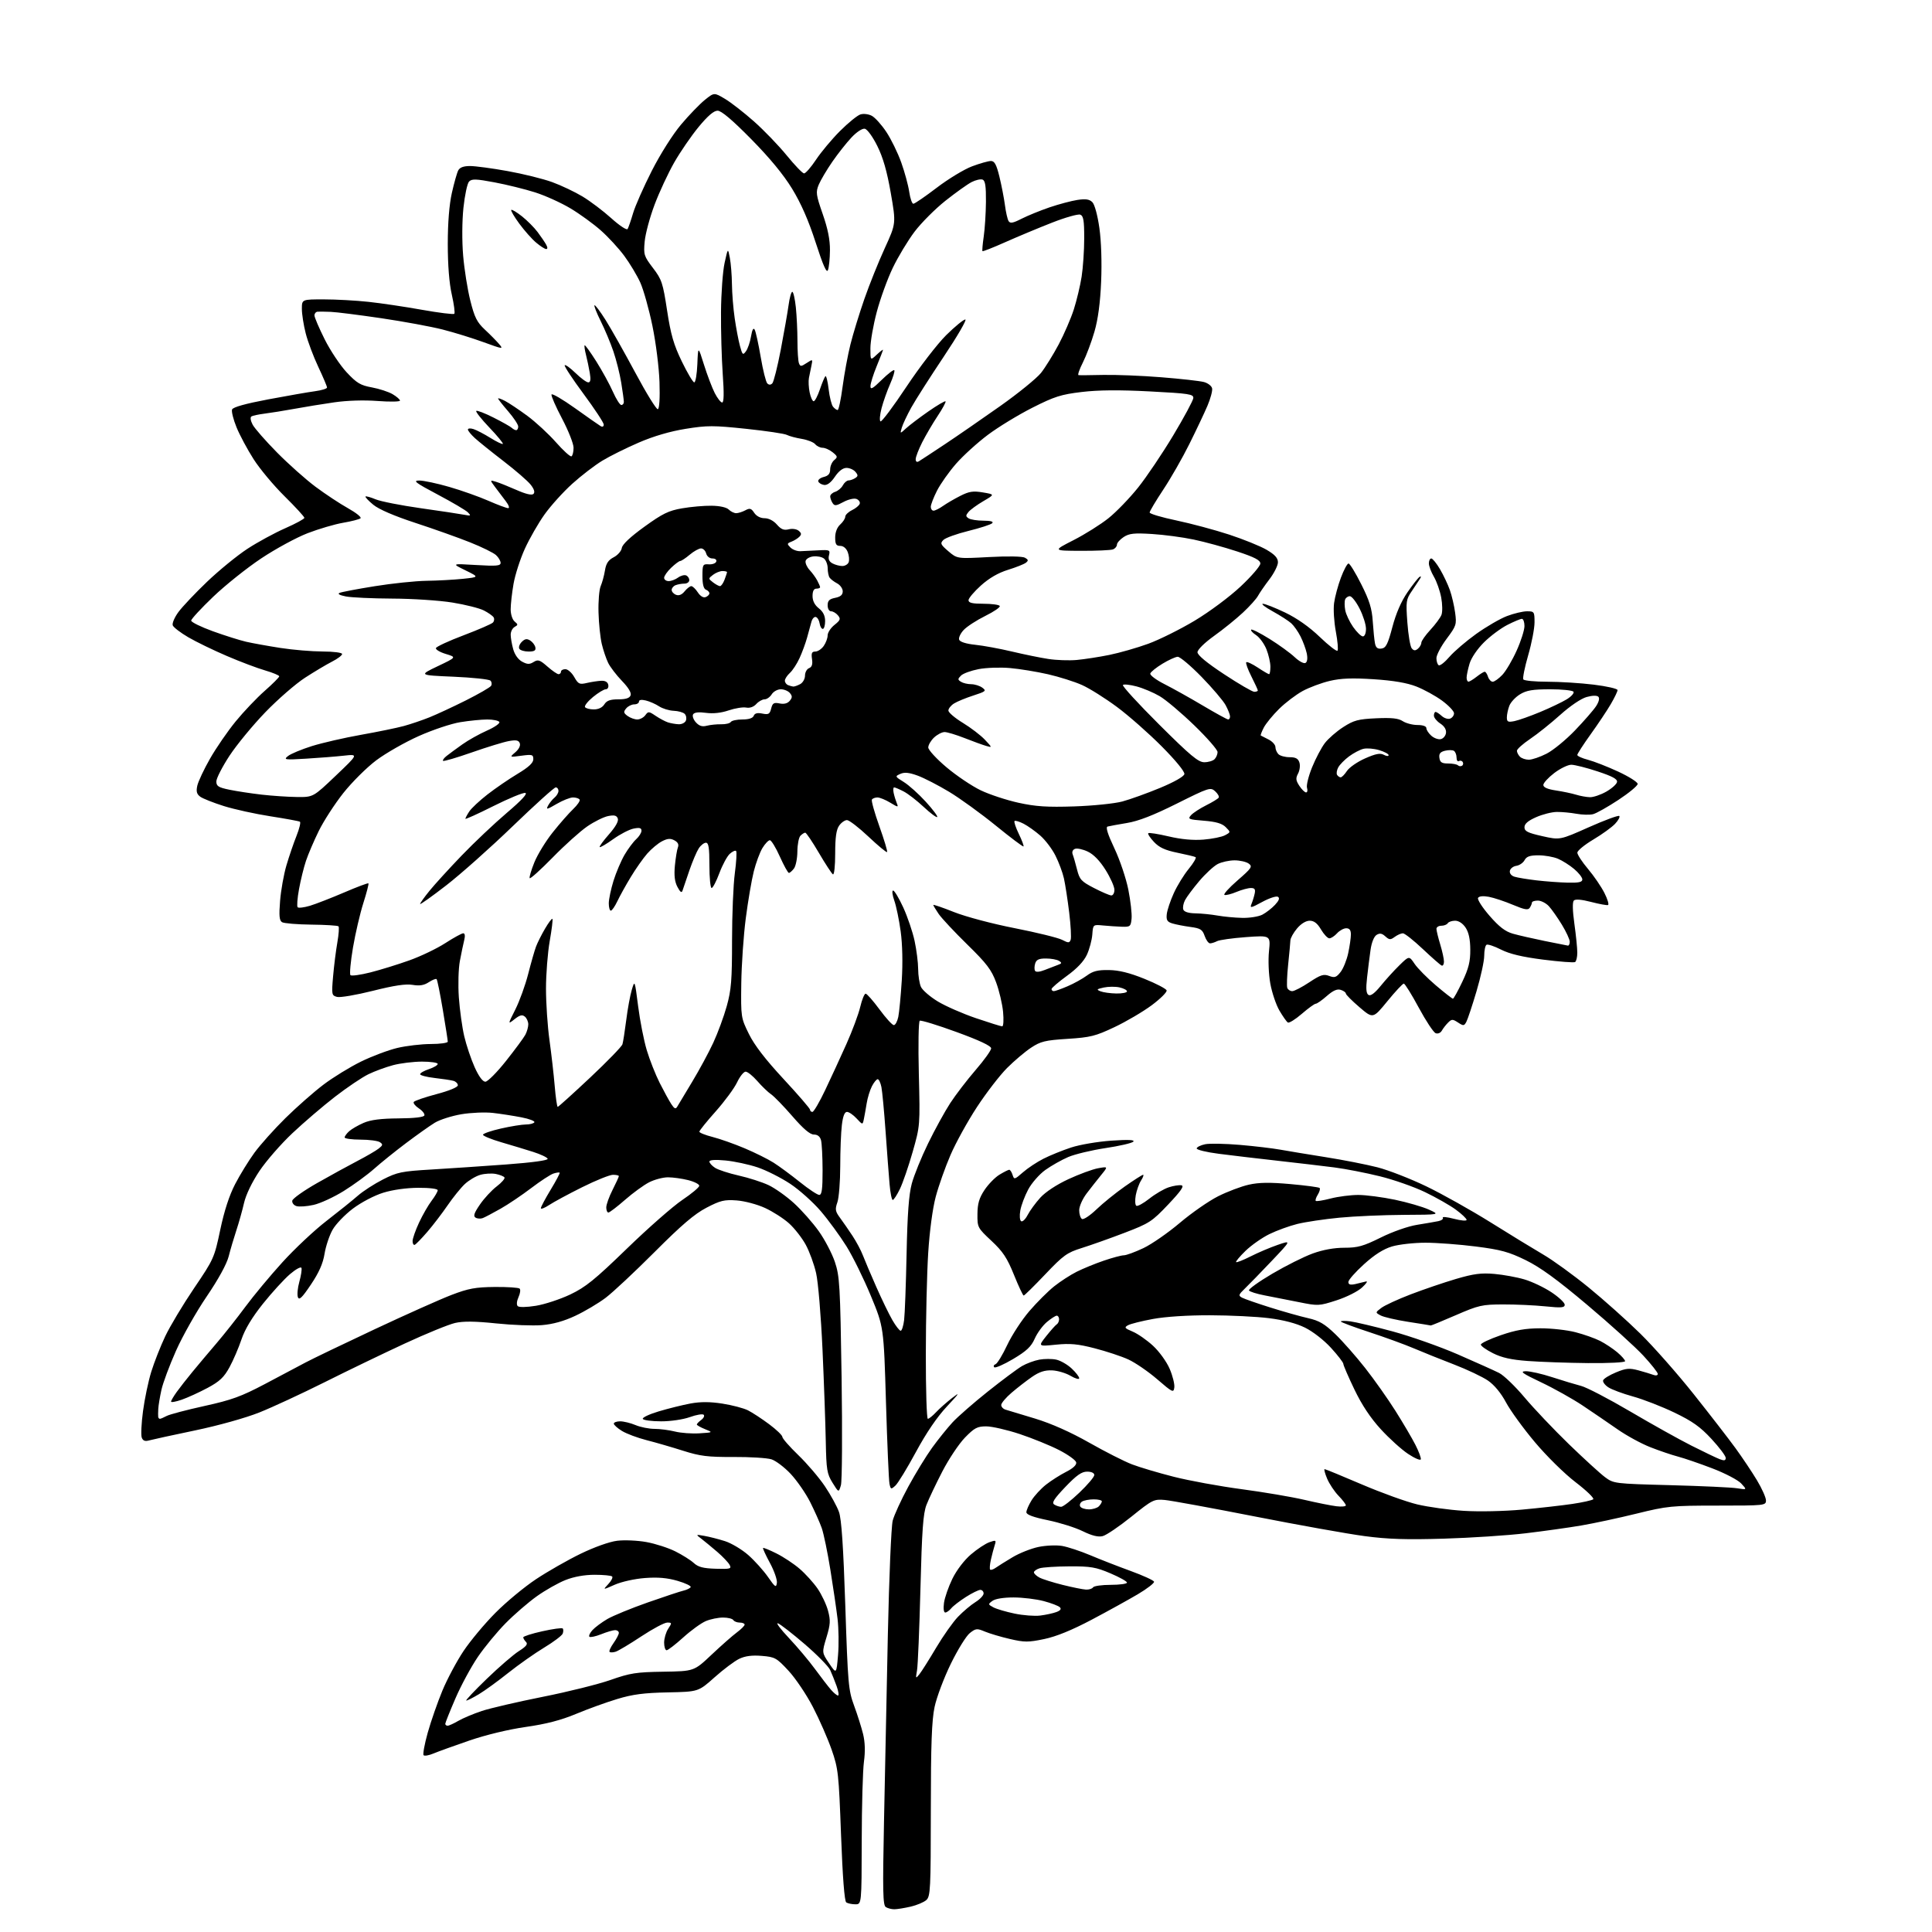<?xml version="1.0" encoding="UTF-8" standalone="no"?>
<svg 
  version="1.1" 
  xmlns="http://www.w3.org/2000/svg" 
  xmlns:xlink="http://www.w3.org/1999/xlink" 
  xmlns:svg="http://www.w3.org/2000/svg"
  xmlns:rdf="http://www.w3.org/1999/02/22-rdf-syntax-ns#"
  xmlns:cc="http://creativecommons.org/ns#"
  xmlns:dc="http://purl.org/dc/elements/1.1/"
  viewBox="0 0 768 768"
  width="768"
  height="768"
>
<style>svg {background-color: white; }</style>"
<path stroke="none" fill="black" fill-rule="evenodd" d="M355.50,758.96C354.40,758.97 352.88,758.57 352.12,758.09C350.96,757.36 350.84,751.78 351.40,724.36C351.76,706.29 352.45,672.83 352.93,650.00C353.42,627.17 354.28,606.70 354.86,604.49C355.43,602.28 358.22,596.21 361.05,590.99C363.88,585.77 368.15,578.80 370.53,575.50C372.92,572.20 376.59,567.64 378.68,565.37C380.78,563.11 387.12,557.57 392.77,553.08C398.42,548.58 404.50,544.06 406.27,543.03C408.05,541.99 411.15,540.85 413.17,540.48C415.19,540.11 418.22,540.11 419.89,540.48C421.57,540.85 424.31,542.42 425.97,543.97C427.64,545.53 429.00,547.28 429.00,547.87C429.00,548.45 427.46,548.03 425.58,546.92C423.70,545.81 420.38,544.83 418.19,544.74C415.29,544.63 413.12,545.34 410.22,547.35C408.02,548.87 404.37,551.70 402.11,553.64C399.85,555.57 398.00,557.77 398.00,558.51C398.00,559.26 398.79,560.09 399.75,560.37C400.71,560.64 406.00,562.24 411.50,563.92C417.96,565.89 425.57,569.28 433.00,573.49C439.32,577.08 446.98,580.96 450.00,582.11C453.02,583.27 460.49,585.49 466.59,587.04C472.69,588.59 484.82,590.81 493.53,591.97C502.24,593.13 513.45,595.03 518.43,596.19C523.42,597.36 529.19,598.51 531.25,598.76C533.31,599.01 535.00,598.85 535.00,598.40C535.00,597.96 533.67,596.22 532.05,594.55C530.43,592.87 528.40,589.81 527.54,587.75C526.68,585.69 526.23,584.00 526.55,584.00C526.87,584.00 533.52,586.73 541.32,590.07C549.12,593.41 559.04,596.99 563.37,598.02C567.69,599.06 576.02,600.21 581.87,600.58C587.93,600.96 597.88,600.75 605.00,600.10C611.88,599.47 620.88,598.45 625.00,597.84C629.12,597.23 632.88,596.39 633.34,595.98C633.80,595.56 630.65,592.52 626.34,589.22C621.94,585.86 614.83,578.86 610.15,573.29C605.55,567.83 600.38,560.70 598.65,557.46C596.67,553.75 594.01,550.54 591.50,548.81C589.30,547.30 583.23,544.42 578.00,542.41C572.77,540.40 565.58,537.51 562.00,535.98C558.42,534.46 550.44,531.55 544.25,529.52C538.06,527.49 533.00,525.60 533.00,525.31C533.00,525.02 534.69,525.00 536.75,525.26C538.81,525.52 546.35,527.30 553.50,529.23C560.65,531.16 572.35,535.28 579.50,538.39C586.65,541.51 594.03,544.82 595.90,545.76C597.77,546.70 602.32,551.08 606.02,555.49C609.72,559.89 617.64,568.24 623.62,574.04C629.60,579.83 636.08,585.75 638.00,587.18C641.46,589.75 641.76,589.79 664.00,590.38C676.38,590.71 688.30,591.26 690.50,591.61C694.50,592.24 694.50,592.24 692.17,589.72C690.89,588.33 685.73,585.63 680.67,583.70C675.63,581.77 669.48,579.66 667.00,579.01C664.52,578.36 659.58,576.68 656.00,575.27C652.42,573.87 646.58,570.68 643.00,568.18C639.42,565.69 633.19,561.43 629.14,558.73C625.10,556.04 617.67,551.88 612.64,549.50C605.14,545.94 604.04,545.15 606.50,545.08C608.14,545.04 612.87,546.10 617.00,547.45C621.12,548.79 626.30,550.35 628.50,550.92C630.70,551.48 639.48,556.05 648.00,561.06C656.53,566.08 667.49,572.20 672.37,574.66C677.25,577.12 682.31,579.55 683.62,580.05C685.43,580.74 686.00,580.61 686.00,579.53C686.00,578.75 683.45,575.36 680.34,572.00C675.88,567.18 672.76,564.97 665.59,561.52C660.59,559.12 653.19,556.24 649.15,555.13C645.10,554.01 640.69,552.37 639.34,551.48C637.98,550.60 637.05,549.34 637.27,548.69C637.49,548.03 639.78,546.62 642.37,545.55C646.38,543.89 647.68,543.77 651.28,544.73C653.60,545.36 656.29,546.17 657.25,546.54C658.23,546.92 659.00,546.75 659.00,546.16C659.00,545.59 656.41,542.31 653.25,538.89C650.09,535.47 640.08,526.41 631.00,518.76C618.98,508.63 612.33,503.79 606.50,500.93C599.77,497.64 596.63,496.78 586.70,495.51C580.21,494.68 571.18,494.00 566.63,494.00C562.08,494.00 556.12,494.67 553.37,495.48C549.95,496.50 546.43,498.73 542.19,502.57C538.79,505.65 536.00,508.81 536.00,509.60C536.00,510.65 536.75,510.87 538.75,510.44C540.26,510.10 542.17,509.64 543.00,509.41C543.83,509.18 543.13,510.25 541.44,511.80C539.75,513.37 535.22,515.64 531.27,516.91C524.33,519.15 523.97,519.16 516.33,517.62C512.02,516.75 505.92,515.54 502.77,514.95C499.61,514.35 496.79,513.47 496.49,512.98C496.19,512.50 500.34,509.51 505.72,506.34C511.10,503.17 518.33,499.55 521.80,498.29C525.86,496.81 530.33,496.00 534.39,496.00C539.73,496.00 541.92,495.39 548.87,491.95C553.55,489.62 559.72,487.46 563.28,486.89C566.70,486.34 570.53,485.68 571.79,485.42C573.05,485.16 573.84,484.54 573.54,484.06C573.24,483.58 575.24,483.77 578.00,484.50C580.75,485.22 583.00,485.41 583.00,484.92C583.00,484.42 581.09,482.60 578.75,480.88C576.41,479.16 570.90,476.02 566.50,473.90C562.10,471.78 554.00,468.94 548.50,467.59C543.00,466.23 534.90,464.65 530.50,464.08C526.10,463.52 515.98,462.32 508.00,461.43C500.02,460.54 489.45,459.29 484.50,458.65C479.55,458.02 475.59,457.05 475.70,456.50C475.81,455.95 477.33,455.21 479.08,454.85C480.82,454.49 487.03,454.61 492.88,455.11C498.72,455.61 505.98,456.47 509.00,457.02C512.02,457.56 520.14,458.91 527.04,460.00C533.94,461.09 543.16,462.90 547.54,464.02C551.92,465.14 560.67,468.55 567.00,471.60C573.33,474.65 584.80,481.08 592.50,485.89C600.20,490.71 609.65,496.48 613.50,498.73C617.35,500.97 625.45,506.85 631.50,511.78C637.55,516.72 646.79,524.97 652.04,530.13C657.29,535.28 666.83,546.10 673.25,554.17C679.67,562.24 687.16,571.92 689.89,575.67C692.62,579.43 696.47,585.17 698.43,588.44C700.39,591.71 702.00,595.31 702.00,596.44C702.00,598.45 701.52,598.50 682.75,598.50C664.47,598.50 662.84,598.66 650.50,601.70C643.35,603.46 633.45,605.58 628.50,606.42C623.55,607.26 613.65,608.65 606.50,609.50C599.35,610.36 584.73,611.32 574.00,611.64C559.07,612.09 551.68,611.86 542.48,610.63C535.86,609.76 516.29,606.25 498.98,602.85C481.66,599.45 465.48,596.48 463.00,596.26C458.69,595.88 458.12,596.16 449.72,602.92C444.90,606.80 439.77,610.27 438.34,610.63C436.53,611.08 434.10,610.48 430.41,608.68C427.49,607.24 421.25,605.28 416.55,604.31C410.70,603.11 408.00,602.10 408.00,601.14C408.00,600.37 408.93,598.24 410.06,596.41C411.19,594.57 413.78,591.77 415.81,590.17C417.84,588.57 421.44,586.28 423.81,585.08C426.57,583.68 428.01,582.33 427.81,581.32C427.64,580.46 424.57,578.25 421.00,576.42C417.43,574.59 410.37,571.72 405.32,570.04C400.27,568.37 394.29,567.00 392.03,567.00C388.48,567.00 387.34,567.61 383.58,571.47C381.19,573.93 377.14,580.00 374.58,584.96C372.02,589.91 369.18,595.89 368.28,598.23C366.96,601.65 366.48,608.30 365.89,631.50C365.48,647.45 364.87,662.08 364.53,664.00C363.94,667.34 363.98,667.41 365.50,665.50C366.38,664.40 369.36,659.67 372.13,655.00C374.90,650.33 378.82,644.78 380.83,642.69C382.85,640.59 385.96,637.97 387.75,636.86C389.54,635.75 391.00,634.20 391.00,633.42C391.00,632.64 390.41,632.00 389.70,632.00C388.98,632.00 386.39,633.27 383.95,634.83C381.50,636.39 378.88,638.41 378.13,639.33C377.37,640.25 376.30,641.00 375.75,641.00C375.15,641.00 374.95,639.42 375.25,637.18C375.53,635.08 377.04,630.76 378.59,627.58C380.26,624.17 383.29,620.19 385.96,617.91C388.46,615.77 391.76,613.59 393.31,613.05C395.92,612.13 396.07,612.22 395.40,614.28C395.01,615.50 394.34,618.06 393.90,619.97C393.47,621.88 393.33,623.67 393.60,623.94C393.87,624.21 394.86,623.89 395.80,623.22C396.73,622.56 399.75,620.67 402.50,619.03C405.25,617.38 409.88,615.55 412.80,614.94C415.71,614.33 419.93,614.15 422.17,614.53C424.42,614.91 429.46,616.57 433.38,618.22C437.30,619.88 444.53,622.70 449.46,624.49C454.39,626.29 458.57,628.20 458.75,628.74C458.93,629.28 456.02,631.53 452.29,633.74C448.55,635.95 440.26,640.53 433.86,643.91C426.06,648.03 419.87,650.55 415.09,651.55C408.77,652.87 407.23,652.86 401.49,651.53C397.92,650.71 393.45,649.38 391.55,648.59C388.36,647.25 387.89,647.30 385.52,649.17C384.10,650.28 380.70,655.78 377.96,661.39C375.22,666.99 372.32,674.71 371.51,678.54C370.38,683.88 370.03,693.42 370.02,719.60C370.00,750.89 369.86,753.82 368.24,755.29C367.26,756.17 364.45,757.35 361.99,757.92C359.52,758.49 356.60,758.96 355.50,758.96zM340.00,756.99C338.62,756.98 337.01,756.64 336.40,756.23C335.69,755.76 334.96,746.27 334.33,729.50C333.42,704.92 333.22,703.06 330.58,695.50C329.04,691.10 325.70,683.47 323.14,678.55C320.59,673.63 316.23,667.15 313.45,664.15C308.70,659.03 308.06,658.67 302.83,658.24C298.98,657.92 296.24,658.27 293.89,659.39C292.02,660.28 287.60,663.59 284.06,666.75C277.62,672.50 277.62,672.50 265.43,672.75C255.99,672.94 251.46,673.53 245.37,675.38C241.04,676.68 233.68,679.35 229.00,681.30C222.99,683.81 217.14,685.33 209.00,686.49C202.09,687.48 193.11,689.65 186.50,691.92C180.45,694.00 174.05,696.31 172.29,697.05C170.52,697.80 168.77,698.10 168.39,697.73C168.02,697.35 168.76,693.32 170.03,688.77C171.31,684.22 173.93,676.71 175.85,672.07C177.77,667.44 181.56,660.35 184.26,656.31C186.96,652.27 192.63,645.47 196.88,641.19C201.12,636.90 208.39,630.87 213.04,627.78C217.69,624.69 225.68,620.13 230.79,617.65C236.22,615.01 242.25,612.86 245.31,612.48C248.18,612.12 253.42,612.35 256.95,612.99C260.49,613.63 265.65,615.30 268.44,616.69C271.22,618.08 274.53,620.16 275.78,621.31C277.54,622.93 279.54,623.45 284.51,623.60C290.34,623.77 290.87,623.62 290.03,622.06C289.52,621.11 287.32,618.79 285.14,616.91C282.96,615.04 280.12,612.70 278.84,611.71C276.50,609.93 276.50,609.93 280.00,610.54C281.93,610.87 285.60,611.81 288.17,612.62C290.74,613.44 294.91,615.93 297.45,618.16C299.98,620.39 303.50,624.31 305.28,626.86C308.12,630.96 308.54,631.23 308.82,629.24C309.00,628.00 307.76,624.44 306.07,621.32C304.39,618.21 303.15,615.52 303.33,615.34C303.50,615.16 305.90,616.14 308.64,617.51C311.39,618.88 315.53,621.61 317.83,623.59C320.14,625.56 323.36,629.12 324.99,631.48C326.62,633.85 328.50,637.82 329.16,640.31C330.19,644.17 330.10,645.71 328.53,650.89C326.70,656.95 326.70,656.95 329.60,661.22C332.49,665.50 332.49,665.50 333.13,658.00C333.49,653.88 333.40,647.35 332.94,643.50C332.48,639.65 331.19,630.86 330.08,623.97C328.97,617.07 327.43,609.62 326.65,607.41C325.87,605.20 323.79,600.55 322.04,597.07C320.28,593.59 316.81,588.58 314.33,585.92C311.85,583.27 308.39,580.65 306.66,580.10C304.92,579.56 298.10,579.13 291.50,579.17C281.30,579.22 278.30,578.84 271.50,576.68C267.10,575.28 260.57,573.39 257.00,572.48C253.43,571.57 249.04,569.93 247.25,568.83C245.46,567.74 244.00,566.42 244.00,565.92C244.00,565.41 245.14,565.00 246.53,565.00C247.92,565.00 250.68,565.67 252.65,566.50C254.63,567.33 258.02,568.00 260.18,568.00C262.34,568.00 266.01,568.48 268.33,569.06C270.64,569.64 275.00,569.96 278.02,569.77C283.50,569.42 283.50,569.42 280.25,568.11C278.46,567.39 277.00,566.56 277.00,566.26C277.00,565.96 277.79,565.15 278.75,564.44C279.71,563.74 280.15,562.82 279.73,562.39C279.30,561.97 276.83,562.38 274.23,563.32C271.56,564.27 266.58,565.01 262.81,565.00C259.13,565.00 255.85,564.57 255.53,564.05C255.21,563.53 258.07,562.17 261.90,561.03C265.72,559.89 271.39,558.49 274.50,557.91C278.49,557.18 282.23,557.19 287.17,557.96C291.03,558.56 295.61,559.76 297.35,560.64C299.08,561.52 302.86,563.99 305.75,566.15C308.64,568.30 311.00,570.57 311.00,571.19C311.00,571.81 313.85,575.06 317.32,578.41C320.80,581.76 325.55,587.32 327.88,590.77C330.20,594.22 332.74,598.84 333.51,601.04C334.51,603.87 335.24,614.68 336.02,638.27C337.04,669.40 337.26,671.91 339.51,678.00C340.83,681.58 342.44,686.66 343.09,689.31C343.87,692.51 343.99,696.19 343.43,700.31C342.97,703.71 342.57,717.86 342.55,731.75C342.50,757.00 342.50,757.00 340.00,756.99zM177.94,686.00C178.46,686.00 180.37,685.13 182.19,684.07C184.01,683.01 188.20,681.25 191.50,680.15C194.80,679.05 205.70,676.52 215.72,674.52C225.74,672.53 237.89,669.50 242.72,667.80C250.49,665.07 252.90,664.69 263.70,664.53C275.90,664.34 275.90,664.34 282.89,657.74C286.73,654.12 291.26,650.13 292.94,648.89C294.62,647.64 296.00,646.26 296.00,645.81C296.00,645.37 295.13,645.00 294.06,645.00C292.99,645.00 291.84,644.55 291.50,644.00C291.16,643.45 289.32,643.00 287.41,643.00C285.50,643.00 282.43,643.63 280.59,644.40C278.75,645.17 274.71,648.09 271.61,650.90C268.51,653.70 265.53,656.00 264.99,656.00C264.45,656.00 264.00,654.63 264.00,652.96C264.00,651.30 264.73,648.82 265.62,647.46C267.15,645.13 267.13,645.00 265.23,645.00C264.12,645.00 259.49,647.47 254.92,650.49C250.36,653.51 245.77,656.26 244.73,656.58C243.70,656.91 242.61,656.94 242.32,656.65C242.02,656.36 242.73,654.78 243.89,653.15C245.05,651.52 246.00,649.70 246.00,649.10C246.00,648.49 245.33,648.00 244.52,648.00C243.71,648.00 241.21,648.73 238.98,649.63C236.74,650.52 234.64,650.97 234.30,650.63C233.96,650.29 234.49,649.11 235.49,648.02C236.48,646.92 239.15,644.93 241.41,643.60C243.68,642.28 250.93,639.30 257.52,636.99C264.11,634.68 270.52,632.56 271.76,632.28C273.01,631.99 274.26,631.38 274.55,630.92C274.84,630.46 272.49,629.33 269.34,628.41C265.24,627.22 261.54,626.90 256.38,627.29C252.33,627.59 247.07,628.76 244.37,629.95C239.58,632.07 239.58,632.07 241.80,629.71C243.02,628.41 243.71,627.05 243.34,626.68C242.97,626.30 239.83,626.00 236.37,626.00C232.36,626.00 228.17,626.75 224.81,628.08C221.91,629.22 216.77,632.13 213.39,634.54C210.00,636.96 204.44,641.76 201.03,645.22C197.62,648.67 192.63,654.72 189.95,658.65C187.27,662.59 183.25,670.01 181.04,675.15C178.82,680.29 177.00,684.84 177.00,685.25C177.00,685.66 177.42,686.00 177.94,686.00zM185.35,676.00C184.92,676.00 188.56,672.13 193.46,667.40C198.35,662.67 204.12,657.69 206.29,656.32C209.19,654.49 209.93,653.53 209.11,652.71C208.50,652.10 208.00,651.27 208.00,650.87C208.00,650.47 211.40,649.38 215.55,648.46C219.71,647.53 223.36,647.03 223.68,647.34C223.99,647.66 223.99,648.57 223.69,649.38C223.38,650.18 220.06,652.69 216.31,654.95C212.57,657.21 206.12,661.75 202.00,665.03C197.88,668.32 192.62,672.13 190.32,673.50C188.02,674.88 185.79,676.00 185.35,676.00zM333.13,674.00C333.56,674.00 333.31,672.31 332.57,670.25C331.83,668.19 330.67,665.31 330.00,663.85C329.32,662.39 324.78,657.77 319.89,653.57C315.01,649.38 310.23,645.66 309.26,645.31C308.29,644.96 310.23,647.56 313.56,651.09C316.89,654.61 321.59,660.20 324.00,663.50C326.42,666.80 329.28,670.51 330.37,671.75C331.46,672.99 332.70,674.00 333.13,674.00zM413.50,642.21C415.70,641.94 418.59,641.31 419.91,640.82C421.54,640.22 422.00,639.60 421.31,638.91C420.75,638.35 417.87,637.25 414.90,636.46C411.93,635.67 406.55,635.02 402.94,635.01C398.95,635.00 395.65,635.54 394.51,636.37C392.71,637.69 392.72,637.78 394.90,638.95C396.15,639.61 399.94,640.73 403.33,641.43C406.73,642.14 411.30,642.49 413.50,642.21zM431.69,631.89C432.90,631.95 434.16,631.55 434.50,631.00C434.84,630.45 438.02,630.00 441.56,630.00C445.10,630.00 448.00,629.60 448.00,629.11C448.00,628.62 445.03,626.96 441.39,625.42C435.64,622.97 433.53,622.61 425.14,622.65C419.84,622.68 414.49,623.02 413.25,623.42C412.01,623.81 411.00,624.54 411.00,625.03C411.00,625.53 411.98,626.45 413.18,627.10C414.38,627.74 418.54,629.05 422.43,630.02C426.32,630.99 430.49,631.83 431.69,631.89zM432.86,600.00C434.37,600.00 436.14,599.46 436.80,598.80C437.46,598.14 438.00,597.24 438.00,596.80C438.00,596.36 436.54,596.01 434.75,596.02C432.96,596.02 430.88,596.42 430.12,596.90C429.36,597.38 429.05,598.28 429.43,598.89C429.81,599.50 431.35,600.00 432.86,600.00zM421.82,598.98C422.55,598.99 425.82,596.46 429.07,593.35C432.33,590.24 435.00,587.09 435.00,586.35C435.00,585.53 433.87,585.00 432.15,585.00C429.97,585.00 427.95,586.42 423.49,591.09C418.95,595.86 417.99,597.38 419.09,598.08C419.87,598.57 421.10,598.98 421.82,598.98zM334.27,590.43C333.39,593.37 333.39,593.37 330.95,589.43C328.74,585.88 328.48,584.29 328.26,573.00C328.13,566.12 327.55,549.70 326.96,536.50C326.36,523.15 325.24,509.66 324.42,506.10C323.62,502.57 321.76,497.49 320.29,494.79C318.82,492.10 315.85,488.29 313.68,486.33C311.51,484.37 307.21,481.61 304.12,480.19C300.99,478.75 296.00,477.42 292.85,477.19C287.95,476.83 286.36,477.21 280.85,480.08C276.09,482.55 270.94,486.95 260.26,497.65C252.43,505.49 243.65,513.71 240.75,515.90C237.85,518.09 232.42,521.31 228.68,523.06C224.12,525.20 219.76,526.41 215.39,526.76C211.81,527.05 203.62,526.74 197.19,526.07C188.82,525.20 184.19,525.15 180.89,525.90C178.36,526.48 169.36,530.15 160.89,534.08C152.43,538.00 138.07,544.92 129.00,549.47C119.92,554.01 108.25,559.42 103.06,561.49C97.61,563.66 86.85,566.67 77.56,568.61C68.73,570.45 60.49,572.25 59.26,572.59C57.66,573.05 56.83,572.73 56.35,571.47C55.98,570.51 56.20,565.77 56.85,560.94C57.49,556.11 58.96,549.09 60.12,545.33C61.28,541.57 63.78,535.22 65.67,531.22C67.57,527.21 72.73,518.61 77.14,512.09C84.98,500.53 85.21,499.99 87.55,488.88C89.13,481.37 91.14,475.19 93.46,470.72C95.39,466.99 98.85,461.37 101.15,458.22C103.44,455.08 108.98,448.89 113.45,444.48C117.93,440.07 124.72,434.09 128.55,431.19C132.37,428.29 139.10,424.16 143.50,422.00C147.90,419.85 154.43,417.40 158.00,416.56C161.57,415.72 167.54,415.02 171.25,415.01C174.96,415.01 178.00,414.58 178.00,414.07C178.00,413.55 177.11,407.87 176.03,401.43C174.95,394.99 173.84,389.50 173.56,389.23C173.29,388.95 171.89,389.50 170.45,390.44C168.56,391.68 166.79,391.97 164.01,391.50C161.31,391.04 156.66,391.74 148.21,393.87C141.63,395.52 135.24,396.61 134.00,396.29C131.84,395.73 131.78,395.40 132.41,388.10C132.77,383.92 133.53,377.87 134.10,374.65C134.66,371.43 134.87,368.54 134.56,368.23C134.25,367.91 129.38,367.61 123.75,367.55C118.11,367.49 112.88,367.05 112.11,366.58C111.04,365.91 110.86,364.01 111.34,358.11C111.67,353.92 112.81,347.57 113.86,344.00C114.91,340.43 116.71,335.16 117.86,332.29C119.00,329.42 119.62,326.88 119.22,326.64C118.82,326.40 113.55,325.43 107.50,324.49C101.45,323.55 93.12,321.72 88.98,320.42C84.85,319.12 80.63,317.45 79.61,316.71C78.20,315.67 77.92,314.64 78.43,312.32C78.80,310.65 81.07,305.81 83.49,301.58C85.90,297.34 90.49,290.68 93.67,286.79C96.86,282.89 102.06,277.42 105.23,274.63C108.40,271.84 111.00,269.24 111.00,268.85C111.00,268.46 108.48,267.41 105.40,266.51C102.31,265.62 95.45,263.03 90.15,260.75C84.84,258.48 77.96,255.14 74.86,253.33C71.76,251.52 68.98,249.39 68.67,248.59C68.37,247.79 69.37,245.42 70.91,243.32C72.44,241.22 77.59,235.78 82.34,231.23C87.10,226.69 94.30,220.81 98.34,218.17C102.39,215.52 109.15,211.85 113.35,210.00C117.56,208.15 121.00,206.28 121.00,205.85C121.00,205.42 117.46,201.56 113.13,197.28C108.79,193.00 103.24,186.35 100.79,182.50C98.33,178.65 95.28,172.96 94.02,169.85C92.75,166.74 91.96,163.56 92.25,162.78C92.61,161.85 97.54,160.47 106.65,158.75C114.27,157.32 122.64,155.86 125.25,155.51C127.86,155.16 130.00,154.50 130.00,154.04C130.00,153.58 128.44,149.90 126.53,145.85C124.62,141.81 122.37,135.82 121.53,132.54C120.69,129.26 120.00,124.87 120.00,122.79C120.00,119.00 120.00,119.00 128.75,119.01C133.56,119.01 141.55,119.45 146.50,119.99C151.45,120.52 161.01,121.94 167.75,123.15C174.49,124.35 180.27,125.06 180.60,124.74C180.92,124.41 180.47,120.98 179.60,117.12C178.57,112.62 178.00,105.40 178.00,97.00C178.00,88.55 178.58,81.34 179.62,76.70C180.51,72.74 181.65,68.71 182.15,67.75C182.78,66.55 184.27,66.00 186.86,66.00C188.94,66.00 195.67,66.90 201.80,68.01C207.93,69.11 215.88,71.08 219.47,72.38C223.05,73.68 228.50,76.27 231.58,78.12C234.66,79.98 239.81,83.87 243.02,86.77C246.23,89.67 249.14,91.59 249.48,91.04C249.82,90.48 250.80,87.66 251.65,84.77C252.50,81.87 255.86,74.28 259.10,67.90C262.51,61.21 267.44,53.41 270.75,49.49C273.91,45.74 278.16,41.34 280.19,39.71C283.89,36.74 283.89,36.74 288.19,39.30C290.56,40.71 295.75,44.75 299.72,48.27C303.69,51.79 309.54,57.86 312.72,61.76C315.90,65.66 319.00,68.89 319.61,68.93C320.22,68.97 322.37,66.51 324.39,63.47C326.41,60.43 330.70,55.30 333.93,52.07C337.16,48.84 340.80,45.88 342.02,45.49C343.27,45.10 345.26,45.34 346.57,46.04C347.86,46.73 350.45,49.61 352.34,52.46C354.23,55.30 356.89,60.75 358.25,64.56C359.62,68.38 361.05,73.64 361.43,76.25C361.81,78.86 362.55,81.00 363.07,81.00C363.59,81.00 367.78,78.13 372.38,74.62C376.98,71.11 383.29,67.29 386.41,66.12C389.52,64.95 392.90,64.00 393.92,64.00C395.34,64.00 396.10,65.40 397.29,70.25C398.13,73.69 399.11,78.77 399.48,81.55C399.84,84.32 400.49,87.18 400.93,87.89C401.56,88.90 402.67,88.70 406.10,86.95C408.50,85.73 413.50,83.69 417.22,82.42C420.94,81.16 425.94,79.83 428.33,79.47C431.59,78.98 433.07,79.21 434.23,80.37C435.14,81.28 436.30,85.55 437.02,90.63C437.77,95.92 438.04,104.27 437.72,111.92C437.36,120.37 436.49,126.91 435.06,131.84C433.90,135.87 431.82,141.39 430.46,144.09C429.09,146.79 428.31,149.05 428.73,149.12C429.15,149.19 433.55,149.15 438.50,149.04C443.45,148.93 453.83,149.34 461.57,149.96C469.31,150.57 476.96,151.43 478.57,151.86C480.18,152.29 481.65,153.43 481.84,154.40C482.03,155.37 481.18,158.49 479.97,161.33C478.76,164.17 475.53,171.00 472.79,176.50C470.06,182.00 465.39,190.17 462.41,194.65C459.44,199.14 457.00,203.22 457.00,203.73C457.00,204.24 461.77,205.66 467.61,206.88C473.45,208.11 482.90,210.64 488.61,212.51C494.33,214.39 501.03,217.10 503.50,218.55C506.79,220.48 508.00,221.82 508.00,223.52C508.00,224.80 506.47,227.85 504.60,230.30C502.73,232.75 500.70,235.70 500.07,236.86C499.45,238.02 496.77,241.01 494.10,243.50C491.44,245.99 486.29,250.16 482.65,252.76C478.83,255.50 476.03,258.25 476.02,259.27C476.01,260.41 479.71,263.48 486.60,268.02C492.42,271.86 497.82,275.00 498.60,275.00C499.37,275.00 500.00,274.76 500.00,274.47C500.00,274.17 498.84,271.65 497.43,268.87C496.02,266.08 495.11,263.56 495.41,263.25C495.71,262.95 497.76,263.90 499.96,265.35C502.16,266.81 504.19,268.00 504.48,268.00C504.77,268.00 505.00,266.66 505.00,265.02C505.00,263.38 504.29,260.26 503.42,258.08C502.54,255.90 500.70,253.38 499.33,252.48C497.95,251.58 497.07,250.60 497.37,250.30C497.66,250.00 500.96,251.67 504.70,254.00C508.44,256.33 512.92,259.59 514.66,261.23C516.43,262.90 518.33,263.91 518.97,263.52C519.69,263.07 519.86,261.64 519.44,259.65C519.06,257.92 517.96,254.93 516.98,253.00C516.01,251.07 514.35,248.72 513.30,247.77C512.24,246.81 508.93,244.68 505.94,243.03C502.95,241.39 501.19,240.03 502.03,240.02C502.87,240.01 506.85,241.58 510.87,243.50C515.57,245.76 520.48,249.21 524.60,253.17C528.12,256.55 531.30,259.03 531.67,258.67C532.03,258.31 531.73,254.89 531.02,251.08C530.30,247.27 529.98,242.15 530.32,239.72C530.65,237.28 531.87,232.74 533.03,229.64C534.19,226.54 535.56,224.00 536.06,224.00C536.57,224.00 538.84,227.71 541.12,232.25C544.38,238.72 545.36,241.89 545.69,247.00C545.93,250.57 546.33,254.54 546.59,255.81C546.94,257.50 547.65,258.04 549.19,257.81C550.94,257.56 551.70,256.05 553.50,249.24C554.92,243.85 557.00,239.07 559.48,235.46C561.57,232.43 563.74,229.66 564.30,229.32C564.94,228.92 564.99,229.21 564.45,230.10C563.97,230.87 562.51,233.07 561.19,235.00C558.95,238.27 558.83,239.08 559.45,247.46C559.81,252.39 560.59,257.01 561.18,257.72C562.00,258.70 562.60,258.74 563.63,257.89C564.38,257.27 565.00,256.19 565.00,255.50C565.00,254.81 566.62,252.51 568.59,250.38C570.57,248.24 572.55,245.57 573.00,244.43C573.45,243.30 573.40,240.18 572.90,237.51C572.40,234.84 571.10,231.14 570.00,229.27C568.90,227.41 568.00,225.01 568.00,223.94C568.00,222.87 568.43,222.00 568.96,222.00C569.48,222.00 571.05,223.93 572.43,226.28C573.81,228.64 575.57,232.36 576.34,234.55C577.12,236.75 578.06,240.78 578.43,243.52C579.08,248.25 578.91,248.78 575.06,253.93C572.83,256.92 571.00,260.38 571.00,261.62C571.00,262.86 571.41,264.14 571.91,264.45C572.41,264.76 574.33,263.26 576.16,261.12C578.00,258.98 582.78,254.88 586.80,252.00C590.81,249.13 596.33,245.92 599.06,244.89C601.79,243.85 605.37,243.00 607.01,243.00C609.88,243.00 610.00,243.18 610.00,247.39C610.00,249.80 608.87,255.68 607.48,260.46C606.10,265.23 605.23,269.56 605.54,270.07C605.86,270.58 610.17,271.00 615.12,271.00C620.07,271.00 628.37,271.52 633.56,272.16C638.75,272.80 643.00,273.77 643.00,274.32C643.00,274.87 641.79,277.38 640.32,279.89C638.85,282.41 635.25,287.80 632.32,291.88C629.39,295.96 627.00,299.66 627.00,300.11C627.00,300.56 628.91,301.42 631.25,302.03C633.59,302.64 638.99,304.75 643.25,306.72C647.51,308.70 651.00,310.90 651.00,311.62C651.00,312.34 647.55,315.21 643.32,317.99C639.10,320.77 634.57,323.32 633.26,323.65C631.95,323.98 628.99,323.91 626.69,323.49C624.39,323.07 620.88,322.74 618.89,322.76C616.90,322.77 613.19,323.71 610.64,324.84C607.41,326.26 606.00,327.48 606.00,328.84C606.00,330.43 607.27,331.07 613.04,332.37C620.08,333.96 620.08,333.96 631.57,328.84C637.89,326.03 643.35,324.01 643.70,324.37C644.05,324.72 643.29,326.13 642.01,327.49C640.72,328.86 636.83,331.67 633.35,333.74C629.88,335.81 627.03,338.15 627.02,338.94C627.01,339.73 628.91,342.64 631.25,345.41C633.59,348.18 636.53,352.48 637.78,354.96C639.04,357.45 639.68,359.61 639.20,359.77C638.72,359.93 635.68,359.37 632.46,358.53C628.73,357.56 626.25,357.35 625.64,357.96C625.03,358.57 625.11,361.94 625.84,367.21C626.48,371.77 627.00,376.94 627.00,378.69C627.00,380.45 626.60,382.13 626.12,382.43C625.63,382.73 619.89,382.29 613.37,381.46C605.01,380.39 600.07,379.20 596.66,377.47C593.99,376.11 591.40,375.25 590.91,375.56C590.41,375.87 590.00,377.83 590.00,379.93C590.00,382.02 588.62,388.38 586.93,394.06C585.25,399.73 583.43,405.19 582.90,406.19C582.01,407.85 581.74,407.87 579.58,406.46C577.45,405.07 577.07,405.07 575.63,406.51C574.76,407.38 573.64,408.82 573.15,409.70C572.63,410.62 571.58,411.05 570.69,410.71C569.83,410.38 566.81,405.81 563.98,400.56C561.15,395.30 558.47,391.00 558.03,391.00C557.59,391.00 554.65,394.14 551.51,397.99C545.79,404.98 545.79,404.98 540.40,400.37C537.43,397.83 535.00,395.39 535.00,394.95C535.00,394.50 534.09,393.84 532.97,393.49C531.53,393.03 529.92,393.74 527.43,395.92C525.51,397.62 523.52,399.00 523.03,399.00C522.53,399.00 520.04,400.81 517.49,403.01C514.94,405.22 512.44,406.77 511.94,406.46C511.43,406.15 509.93,404.01 508.58,401.70C507.24,399.39 505.62,394.57 504.97,391.00C504.31,387.33 504.08,381.74 504.44,378.15C505.08,371.81 505.08,371.81 495.29,372.52C489.90,372.92 484.74,373.64 483.82,374.12C482.89,374.60 481.63,375.00 481.01,375.00C480.40,375.00 479.43,373.67 478.87,372.05C477.98,369.50 477.20,369.01 473.17,368.47C470.60,368.13 467.38,367.49 466.00,367.07C463.97,366.44 463.56,365.74 463.81,363.40C463.98,361.80 465.23,358.06 466.59,355.07C467.94,352.08 470.62,347.73 472.54,345.39C474.46,343.05 475.68,340.95 475.26,340.72C474.84,340.49 471.57,339.70 468.00,338.97C463.12,337.97 460.81,336.90 458.72,334.68C457.19,333.06 456.17,331.49 456.46,331.21C456.74,330.93 460.38,331.50 464.55,332.48C469.55,333.66 474.25,334.09 478.39,333.76C481.83,333.48 485.68,332.71 486.95,332.03C489.24,330.80 489.24,330.80 487.24,328.79C485.78,327.34 483.40,326.64 478.59,326.25C472.44,325.76 472.06,325.59 473.46,324.04C474.30,323.12 477.00,321.36 479.47,320.12C481.94,318.89 484.18,317.52 484.45,317.07C484.73,316.63 484.09,315.49 483.03,314.53C481.20,312.87 480.57,313.07 467.81,319.44C458.50,324.09 452.55,326.41 448.00,327.15C444.43,327.74 440.95,328.38 440.28,328.57C439.45,328.80 440.33,331.60 442.98,337.21C445.15,341.77 447.64,349.17 448.53,353.65C449.42,358.14 450.00,363.31 449.82,365.15C449.52,368.28 449.27,368.49 446.00,368.39C444.07,368.33 440.70,368.10 438.50,367.89C434.50,367.50 434.50,367.50 434.21,371.50C434.04,373.70 433.08,377.30 432.07,379.50C430.84,382.15 428.16,384.99 424.11,387.92C420.75,390.36 418.00,392.72 418.00,393.17C418.00,393.63 418.41,394.00 418.92,394.00C419.42,394.00 421.89,393.12 424.40,392.04C426.91,390.97 430.35,389.06 432.05,387.80C434.46,386.02 436.38,385.54 440.82,385.61C444.81,385.67 449.01,386.71 454.93,389.10C459.57,390.97 463.54,393.04 463.75,393.70C463.96,394.36 461.29,397.02 457.82,399.60C454.34,402.18 447.68,406.10 443.02,408.30C435.44,411.89 433.44,412.38 424.36,412.96C415.43,413.53 413.65,413.97 409.86,416.48C407.48,418.05 403.19,421.68 400.32,424.55C397.46,427.41 392.08,434.39 388.37,440.05C384.66,445.71 379.92,454.30 377.84,459.13C375.75,463.96 373.11,471.42 371.97,475.71C370.73,480.37 369.53,489.33 368.98,498.00C368.47,505.98 368.04,524.09 368.03,538.25C368.01,552.41 368.37,564.00 368.83,564.00C369.28,564.00 370.74,562.83 372.08,561.40C373.41,559.97 376.30,557.41 378.50,555.70C381.79,553.15 381.43,553.74 376.45,559.05C372.50,563.27 368.23,569.54 364.09,577.20C360.61,583.63 356.94,589.65 355.93,590.56C354.20,592.13 354.07,592.09 353.59,589.86C353.31,588.56 352.68,574.00 352.19,557.50C351.30,527.50 351.30,527.50 346.19,515.16C343.39,508.37 339.01,499.48 336.47,495.40C333.92,491.32 329.35,485.06 326.30,481.49C323.25,477.92 317.78,473.01 314.13,470.59C310.48,468.17 304.64,465.22 301.14,464.04C297.64,462.87 291.90,461.64 288.39,461.31C284.29,460.92 282.00,461.08 282.00,461.74C282.00,462.31 283.01,463.43 284.25,464.23C285.49,465.03 289.72,466.41 293.66,467.30C297.59,468.18 302.92,469.89 305.49,471.10C308.06,472.31 312.63,475.55 315.64,478.30C318.66,481.06 323.08,486.05 325.47,489.41C327.86,492.76 330.74,498.26 331.88,501.64C333.78,507.30 333.99,510.92 334.55,547.64C334.87,569.58 334.75,588.82 334.27,590.43zM564.79,580.12C564.62,580.65 562.34,579.68 559.74,577.95C557.14,576.23 552.26,571.82 548.91,568.16C544.79,563.67 541.37,558.52 538.40,552.34C535.98,547.30 534.00,542.72 534.00,542.17C534.00,541.61 531.79,538.74 529.09,535.79C526.27,532.70 521.86,529.28 518.75,527.75C515.23,526.03 510.20,524.71 504.41,523.99C499.51,523.37 488.98,522.86 481.00,522.84C472.22,522.82 463.28,523.39 458.33,524.31C453.84,525.13 449.36,526.26 448.38,526.81C446.82,527.68 447.06,528.00 450.24,529.33C452.24,530.16 455.88,532.69 458.33,534.95C460.81,537.23 463.73,541.28 464.95,544.10C466.14,546.87 466.98,550.21 466.81,551.51C466.52,553.74 466.12,553.55 460.00,548.27C456.43,545.19 451.25,541.65 448.50,540.39C445.75,539.14 439.74,537.15 435.15,535.97C428.46,534.24 425.40,533.96 419.73,534.53C412.64,535.24 412.64,535.24 415.89,531.13C417.68,528.88 419.56,526.77 420.07,526.45C420.58,526.14 421.00,525.23 421.00,524.44C421.00,523.65 420.58,523.00 420.08,523.00C419.57,523.00 417.79,524.15 416.13,525.54C414.47,526.94 412.30,529.91 411.32,532.14C409.91,535.32 408.08,537.05 402.73,540.23C398.99,542.45 395.61,543.92 395.22,543.50C394.82,543.07 395.07,542.52 395.76,542.28C396.45,542.03 398.54,538.60 400.39,534.66C402.24,530.72 406.20,524.65 409.20,521.17C412.19,517.69 416.63,513.26 419.07,511.32C421.51,509.38 425.52,506.78 428.00,505.54C430.48,504.30 435.31,502.31 438.75,501.14C442.19,499.96 445.79,499.00 446.75,499.00C447.71,499.00 451.20,497.72 454.50,496.16C457.80,494.60 464.32,490.07 469.00,486.11C473.68,482.15 480.53,477.39 484.23,475.53C487.94,473.67 493.42,471.60 496.42,470.93C500.47,470.02 504.74,469.96 512.94,470.69C519.03,471.23 524.26,471.93 524.57,472.24C524.88,472.55 524.56,473.73 523.86,474.86C523.15,475.99 522.78,477.12 523.04,477.37C523.29,477.63 525.96,477.20 528.97,476.42C531.98,475.64 536.93,475.01 539.97,475.01C543.01,475.02 549.55,475.88 554.50,476.91C559.45,477.95 565.52,479.71 568.00,480.83C572.50,482.86 572.50,482.86 557.92,482.93C549.91,482.97 538.43,483.47 532.42,484.05C526.42,484.63 518.89,485.75 515.71,486.54C512.52,487.33 507.52,489.15 504.60,490.58C501.68,492.01 497.42,495.00 495.12,497.23C492.83,499.46 491.14,501.47 491.37,501.71C491.61,501.94 494.20,500.92 497.13,499.44C500.06,497.95 504.91,495.89 507.91,494.86C513.36,492.98 513.36,492.98 505.52,501.24C501.21,505.78 496.41,510.73 494.85,512.22C492.31,514.68 492.20,515.03 493.76,515.86C494.72,516.36 499.77,518.12 505.00,519.76C510.23,521.41 516.98,523.31 520.00,523.99C524.42,524.99 526.55,526.24 530.83,530.36C533.76,533.19 539.10,539.25 542.70,543.84C546.30,548.42 551.70,556.07 554.71,560.84C557.71,565.60 561.29,571.67 562.64,574.33C564.00,576.99 564.97,579.59 564.79,580.12zM63.57,564.00C63.88,564.00 65.08,563.49 66.24,562.87C67.39,562.25 74.14,560.47 81.23,558.91C92.06,556.53 95.89,555.14 105.31,550.17C111.46,546.92 118.75,543.06 121.50,541.59C124.25,540.13 136.62,534.18 149.00,528.37C161.38,522.56 175.10,516.43 179.50,514.75C186.21,512.18 188.98,511.67 196.66,511.59C201.70,511.54 206.16,511.84 206.57,512.25C206.99,512.66 206.78,514.19 206.11,515.65C205.40,517.21 205.27,518.67 205.80,519.20C206.32,519.72 209.30,519.67 213.02,519.07C216.50,518.51 222.64,516.49 226.66,514.59C232.79,511.67 236.41,508.74 249.24,496.31C257.64,488.16 267.54,479.48 271.23,477.00C274.92,474.52 277.95,471.99 277.97,471.37C277.99,470.75 276.00,469.73 273.56,469.12C271.11,468.50 267.50,468.00 265.52,468.00C263.54,468.00 260.18,468.89 258.04,469.98C255.91,471.07 251.58,474.22 248.43,476.98C245.27,479.74 242.31,482.00 241.84,482.00C241.38,482.00 241.00,481.09 241.00,479.97C241.00,478.85 242.12,475.71 243.50,473.00C244.88,470.29 246.00,467.83 246.00,467.53C246.00,467.24 244.95,467.00 243.66,467.00C242.38,467.00 236.86,469.22 231.41,471.94C225.96,474.65 220.04,477.85 218.25,479.04C216.46,480.22 215.00,480.78 215.00,480.28C215.00,479.78 216.76,476.47 218.90,472.93C221.05,469.39 222.65,466.35 222.48,466.16C222.30,465.97 221.19,466.12 220.01,466.50C218.84,466.87 214.87,469.46 211.19,472.26C207.51,475.06 202.03,478.76 199.00,480.47C195.97,482.19 192.78,483.87 191.91,484.21C191.03,484.54 189.74,484.46 189.03,484.02C188.06,483.42 188.48,482.16 190.80,478.79C192.48,476.34 195.47,473.11 197.45,471.61C199.42,470.10 200.81,468.51 200.54,468.06C200.27,467.62 198.72,466.99 197.11,466.67C195.50,466.35 192.71,466.51 190.92,467.02C189.12,467.54 186.33,469.21 184.72,470.73C183.11,472.25 180.05,476.05 177.91,479.17C175.78,482.28 172.17,487.01 169.88,489.67C167.59,492.33 165.33,494.65 164.86,494.83C164.39,495.02 164.00,494.34 164.01,493.33C164.02,492.32 165.17,489.03 166.58,486.01C167.98,482.99 170.23,479.08 171.57,477.32C172.90,475.57 174.00,473.68 174.00,473.14C174.00,472.55 170.77,472.15 166.29,472.17C161.59,472.19 156.14,472.95 152.36,474.12C148.82,475.21 143.65,477.92 140.31,480.42C137.10,482.84 133.44,486.64 132.19,488.88C130.93,491.11 129.50,495.40 129.01,498.41C128.39,502.27 126.80,505.86 123.60,510.62C120.09,515.85 118.93,516.98 118.42,515.65C118.06,514.70 118.31,511.96 118.99,509.54C119.66,507.13 120.05,504.65 119.84,504.03C119.63,503.40 117.61,504.50 115.26,506.51C112.95,508.49 108.12,513.77 104.54,518.24C100.19,523.69 97.36,528.38 95.99,532.44C94.87,535.77 92.73,540.75 91.23,543.50C89.04,547.51 87.31,549.14 82.50,551.72C79.20,553.48 74.59,555.59 72.25,556.40C69.91,557.22 68.00,557.56 68.00,557.16C68.00,556.77 69.01,555.04 70.25,553.32C71.49,551.60 74.30,548.01 76.49,545.35C78.68,542.68 82.98,537.58 86.04,534.00C89.10,530.42 94.26,523.90 97.51,519.50C100.76,515.10 107.40,507.12 112.27,501.76C117.14,496.40 125.03,488.99 129.81,485.31C134.59,481.62 140.17,477.13 142.22,475.33C144.27,473.53 148.77,470.62 152.22,468.86C157.94,465.95 159.66,465.60 171.50,464.90C178.65,464.47 192.05,463.57 201.27,462.89C211.62,462.12 217.92,461.26 217.71,460.64C217.53,460.08 214.93,458.85 211.94,457.90C208.95,456.95 203.24,455.22 199.25,454.06C195.26,452.89 192.00,451.55 192.00,451.08C192.00,450.61 195.21,449.49 199.12,448.61C203.04,447.72 207.51,447.00 209.06,447.00C210.61,447.00 212.12,446.61 212.42,446.13C212.72,445.65 210.38,444.75 207.23,444.15C204.08,443.54 198.99,442.75 195.92,442.40C192.84,442.05 187.21,442.29 183.39,442.93C179.57,443.58 174.83,445.09 172.84,446.30C170.86,447.51 165.70,451.17 161.37,454.43C157.04,457.69 151.32,462.30 148.66,464.67C145.99,467.04 140.59,470.98 136.66,473.43C132.72,475.88 127.31,478.38 124.63,478.97C121.96,479.57 118.89,479.78 117.83,479.44C116.76,479.11 116.02,478.13 116.19,477.27C116.36,476.42 120.78,473.29 126.00,470.32C131.22,467.35 138.43,463.40 142.00,461.54C145.57,459.68 149.40,457.46 150.50,456.60C152.23,455.25 152.30,454.90 151.00,454.03C150.18,453.48 146.69,453.02 143.25,453.02C139.81,453.01 137.00,452.62 137.00,452.15C137.00,451.69 137.80,450.58 138.79,449.69C139.77,448.80 142.36,447.31 144.54,446.36C147.34,445.15 151.41,444.63 158.42,444.58C164.73,444.53 168.47,444.10 168.70,443.39C168.91,442.78 167.92,441.52 166.51,440.60C165.09,439.67 164.18,438.52 164.47,438.05C164.76,437.58 168.83,436.18 173.50,434.94C178.58,433.60 182.00,432.18 182.00,431.42C182.00,430.71 181.21,429.92 180.25,429.65C179.29,429.38 175.91,428.87 172.75,428.51C169.59,428.15 167.00,427.47 167.00,427.01C167.00,426.54 168.57,425.64 170.50,425.00C172.43,424.36 174.00,423.43 174.00,422.92C174.00,422.42 171.19,422.01 167.75,422.01C164.31,422.02 159.14,422.65 156.26,423.42C153.37,424.19 148.96,425.81 146.46,427.02C143.96,428.23 137.99,432.25 133.20,435.95C128.42,439.65 120.79,446.17 116.26,450.44C111.72,454.70 105.82,461.48 103.13,465.49C100.17,469.92 97.77,474.91 97.02,478.15C96.35,481.09 94.98,485.98 93.98,489.00C92.98,492.02 91.59,496.73 90.90,499.45C90.11,502.51 86.79,508.57 82.15,515.39C78.03,521.44 72.55,531.14 69.97,536.94C67.38,542.75 64.77,549.75 64.17,552.50C63.56,555.25 63.00,558.62 62.92,560.00C62.84,561.38 62.83,562.84 62.89,563.25C62.95,563.66 63.25,564.00 63.57,564.00zM631.25,541.85C623.14,541.77 612.40,541.39 607.39,541.02C600.73,540.53 596.98,539.69 593.47,537.92C590.82,536.59 588.66,535.05 588.66,534.50C588.66,533.95 592.23,532.27 596.58,530.77C602.55,528.71 606.43,528.03 612.36,528.02C616.68,528.01 622.95,528.71 626.30,529.58C629.64,530.44 634.03,532.00 636.06,533.03C638.08,534.06 641.14,536.09 642.87,537.54C644.59,538.99 646.00,540.59 646.00,541.09C646.00,541.60 639.57,541.93 631.25,541.85zM358.03,529.00C358.50,529.00 359.11,527.09 359.40,524.75C359.69,522.41 360.13,510.60 360.38,498.50C360.71,482.57 361.28,474.85 362.45,470.50C363.34,467.20 366.26,460.00 368.95,454.50C371.63,449.00 375.59,441.80 377.74,438.50C379.89,435.20 384.43,429.28 387.82,425.35C391.22,421.42 394.00,417.54 394.00,416.74C394.00,415.76 389.40,413.59 380.25,410.25C372.69,407.49 366.10,405.47 365.62,405.76C365.13,406.05 364.96,415.43 365.25,426.89C365.76,447.44 365.75,447.53 362.80,457.89C361.17,463.60 358.89,470.24 357.72,472.64C356.56,475.04 355.28,477.00 354.88,477.00C354.48,477.00 353.91,474.19 353.62,470.75C353.32,467.31 352.61,457.93 352.04,449.89C351.47,441.85 350.72,433.87 350.38,432.14C350.03,430.41 349.37,429.00 348.90,429.00C348.43,429.00 347.40,430.25 346.61,431.78C345.82,433.32 344.88,436.35 344.53,438.53C344.17,440.72 343.67,443.56 343.40,444.85C342.91,447.20 342.91,447.20 340.50,444.60C339.18,443.17 337.46,442.00 336.69,442.00C335.73,442.00 335.07,443.70 334.65,447.25C334.30,450.14 334.01,457.50 334.01,463.60C334.00,469.71 333.49,476.16 332.87,477.93C331.89,480.74 332.03,481.55 333.95,484.14C335.16,485.78 337.39,489.01 338.91,491.31C340.42,493.61 342.27,497.07 343.00,499.00C343.74,500.93 346.12,506.55 348.31,511.50C350.49,516.45 353.38,522.41 354.73,524.75C356.08,527.09 357.57,529.00 358.03,529.00zM568.76,526.90C568.62,526.85 564.57,526.19 559.77,525.45C554.96,524.70 550.05,523.56 548.85,522.92C546.67,521.75 546.67,521.75 549.09,519.92C550.41,518.91 555.66,516.49 560.75,514.54C565.84,512.59 573.94,509.83 578.75,508.41C585.79,506.34 588.78,505.95 594.02,506.40C597.61,506.72 603.01,507.70 606.02,508.60C609.03,509.49 613.86,511.79 616.75,513.71C619.64,515.63 622.00,517.84 622.00,518.64C622.00,519.84 620.71,519.95 614.25,519.29C609.99,518.86 602.45,518.51 597.50,518.53C589.15,518.55 587.80,518.86 578.76,522.78C573.40,525.10 568.90,526.96 568.76,526.90zM406.93,515.00C406.64,515.00 404.89,511.29 403.06,506.75C400.35,500.04 398.68,497.52 394.11,493.25C388.61,488.10 388.50,487.89 388.55,482.60C388.59,478.44 389.23,476.25 391.34,473.06C392.85,470.78 395.52,468.04 397.29,466.96C399.06,465.89 400.81,465.01 401.18,465.00C401.56,465.00 402.16,465.92 402.51,467.03C403.13,468.98 403.31,468.93 406.62,466.03C408.52,464.36 412.20,461.92 414.81,460.60C417.41,459.28 422.35,457.28 425.79,456.15C429.22,455.02 436.41,453.80 441.76,453.43C448.60,452.97 451.20,453.09 450.50,453.83C449.95,454.41 444.99,455.56 439.47,456.38C433.96,457.21 427.28,458.81 424.63,459.94C421.98,461.08 417.88,463.40 415.52,465.09C413.15,466.79 410.10,470.28 408.73,472.84C407.36,475.40 405.95,479.15 405.59,481.17C405.22,483.26 405.37,485.11 405.93,485.45C406.47,485.79 407.63,484.67 408.51,482.97C409.39,481.27 411.64,478.19 413.51,476.12C415.57,473.84 419.98,470.93 424.70,468.74C428.99,466.75 434.30,464.80 436.50,464.40C440.50,463.68 440.50,463.68 437.72,467.09C436.19,468.97 433.60,472.26 431.97,474.40C430.32,476.57 429.00,479.54 429.00,481.09C429.00,482.63 429.49,484.19 430.10,484.56C430.70,484.93 433.29,483.22 435.85,480.76C438.41,478.30 443.48,474.20 447.13,471.64C450.77,469.09 454.04,467.00 454.40,467.00C454.76,467.00 454.39,468.01 453.60,469.25C452.80,470.49 451.85,473.14 451.48,475.14C451.12,477.13 451.22,479.02 451.71,479.32C452.20,479.62 454.52,478.35 456.87,476.49C459.22,474.63 462.68,472.60 464.57,471.98C466.45,471.36 468.73,471.00 469.64,471.18C470.86,471.41 469.46,473.43 464.40,478.78C457.91,485.63 456.88,486.29 447.00,490.07C441.23,492.28 433.57,494.99 430.00,496.11C424.14,497.94 422.71,498.98 415.49,506.57C411.08,511.21 407.23,515.00 406.93,515.00zM325.66,475.00C326.69,475.00 327.00,472.73 326.99,465.25C326.98,459.89 326.70,454.49 326.37,453.25C325.97,451.77 325.00,451.00 323.53,451.00C322.00,451.00 319.31,448.72 315.01,443.75C311.55,439.76 307.73,435.82 306.52,435.00C305.31,434.18 302.85,431.81 301.06,429.75C299.26,427.69 297.17,426.00 296.40,426.00C295.64,426.00 294.11,427.91 293.00,430.25C291.90,432.59 288.07,437.78 284.50,441.80C280.92,445.81 278.00,449.44 278.00,449.86C278.00,450.28 280.36,451.22 283.25,451.96C286.14,452.69 291.88,454.72 296.00,456.46C300.12,458.20 305.31,460.78 307.51,462.18C309.72,463.58 314.41,467.04 317.93,469.86C321.45,472.69 324.93,475.00 325.66,475.00zM322.95,442.00C323.48,442.00 325.78,438.06 328.06,433.25C330.35,428.44 334.13,420.23 336.47,415.00C338.81,409.77 341.28,403.14 341.96,400.25C342.64,397.36 343.61,395.00 344.10,395.00C344.60,395.00 347.07,397.81 349.61,401.25C352.14,404.69 354.70,407.50 355.31,407.50C355.92,407.50 356.72,406.02 357.09,404.20C357.46,402.39 358.08,395.87 358.47,389.70C358.90,382.82 358.73,375.32 358.03,370.23C357.41,365.69 356.27,360.18 355.49,357.98C354.72,355.79 354.51,354.00 355.03,354.00C355.55,354.00 357.37,357.04 359.07,360.75C360.77,364.46 362.79,370.43 363.56,374.00C364.33,377.57 364.97,382.62 364.98,385.20C364.99,387.79 365.49,390.98 366.09,392.30C366.69,393.61 369.70,396.22 372.79,398.09C375.87,399.96 382.70,402.95 387.95,404.74C393.20,406.52 397.90,407.99 398.39,407.99C398.88,408.00 399.04,405.41 398.74,402.25C398.44,399.09 397.20,393.80 395.97,390.50C394.12,385.50 392.21,382.99 384.55,375.50C379.49,370.55 374.37,365.08 373.17,363.35C371.98,361.61 371.00,359.99 371.00,359.74C371.00,359.49 374.71,360.76 379.25,362.57C383.89,364.41 394.45,367.22 403.39,368.97C412.13,370.69 420.58,372.77 422.16,373.58C424.69,374.89 425.10,374.89 425.60,373.60C425.91,372.79 425.65,367.94 425.03,362.82C424.41,357.71 423.46,351.57 422.93,349.18C422.40,346.80 420.87,342.71 419.54,340.09C418.22,337.46 415.52,333.91 413.55,332.18C411.58,330.45 408.59,328.32 406.89,327.44C405.20,326.57 403.58,326.09 403.29,326.37C403.01,326.66 403.77,328.97 405.00,331.50C406.23,334.03 407.06,336.27 406.86,336.47C406.66,336.68 401.68,332.94 395.81,328.16C389.93,323.38 381.61,317.36 377.31,314.77C373.02,312.18 367.40,309.29 364.83,308.34C361.38,307.08 359.56,306.89 357.91,307.63C355.71,308.61 355.74,308.68 359.27,310.86C361.26,312.09 365.18,315.60 367.98,318.67C370.79,321.74 372.85,324.49 372.56,324.78C372.27,325.07 369.84,323.26 367.17,320.76C364.50,318.26 360.92,315.49 359.21,314.61C357.50,313.72 355.80,313.00 355.43,313.00C355.07,313.00 354.99,314.01 355.25,315.25C355.52,316.49 356.09,318.32 356.50,319.32C357.20,320.98 356.98,320.96 353.88,319.07C352.02,317.94 349.74,317.01 348.81,317.00C347.88,317.00 346.88,317.38 346.59,317.85C346.31,318.31 347.64,323.10 349.57,328.48C351.49,333.86 352.87,338.46 352.63,338.71C352.39,338.95 349.05,336.19 345.22,332.57C341.39,328.96 337.55,326.00 336.69,326.00C335.82,326.00 334.41,327.00 333.56,328.22C332.43,329.83 332.00,332.90 332.00,339.28C332.00,344.30 331.61,347.88 331.09,347.56C330.60,347.25 328.08,343.40 325.50,339.00C322.92,334.60 320.49,331.00 320.10,331.00C319.72,331.00 318.86,331.54 318.20,332.20C317.54,332.86 316.99,335.67 316.97,338.45C316.95,341.23 316.34,344.29 315.61,345.25C314.88,346.21 313.97,347.00 313.60,347.00C313.22,347.00 311.60,344.07 310.00,340.50C308.40,336.93 306.61,334.00 306.03,334.00C305.45,334.00 304.12,335.40 303.08,337.11C302.04,338.82 300.49,343.02 299.63,346.43C298.77,349.85 297.34,358.22 296.46,365.02C295.57,371.83 294.77,383.51 294.67,390.96C294.50,404.34 294.54,404.60 297.70,411.02C299.88,415.46 304.26,421.15 311.45,428.90C317.25,435.15 322.00,440.65 322.00,441.13C322.00,441.61 322.43,442.00 322.95,442.00zM269.23,439.89C269.67,439.13 272.34,434.68 275.17,430.00C277.99,425.32 281.76,418.35 283.54,414.50C285.33,410.65 287.74,404.10 288.90,399.94C290.69,393.50 291.00,389.62 291.00,373.85C291.00,363.66 291.50,351.62 292.11,347.10C292.71,342.58 292.94,338.61 292.61,338.28C292.28,337.95 291.15,338.46 290.10,339.41C289.05,340.36 287.19,343.80 285.97,347.07C284.75,350.33 283.36,353.00 282.88,353.00C282.40,353.00 282.00,348.95 282.00,344.00C282.00,337.00 281.69,335.00 280.62,335.00C279.85,335.00 278.57,336.01 277.76,337.25C276.95,338.49 275.27,342.43 274.04,346.00C272.80,349.57 271.57,353.18 271.32,354.00C270.98,355.07 270.40,354.66 269.30,352.58C268.20,350.50 267.91,348.03 268.28,344.08C268.58,341.01 269.12,337.75 269.48,336.83C269.93,335.70 269.47,334.79 268.09,334.05C266.50,333.20 265.35,333.29 263.16,334.42C261.58,335.23 258.95,337.43 257.31,339.29C255.67,341.16 252.72,345.35 250.76,348.60C248.79,351.84 246.38,356.19 245.41,358.25C244.43,360.31 243.26,362.00 242.81,362.00C242.37,362.00 242.00,360.69 242.00,359.09C242.00,357.49 242.85,353.45 243.88,350.12C244.92,346.80 246.90,342.14 248.28,339.78C249.66,337.43 251.74,334.64 252.90,333.59C254.05,332.55 255.00,331.03 255.00,330.22C255.00,329.11 254.24,328.90 251.87,329.38C250.14,329.72 246.50,331.61 243.77,333.57C241.04,335.53 238.62,336.95 238.39,336.72C238.16,336.50 239.83,334.21 242.09,331.64C244.74,328.62 245.98,326.40 245.58,325.36C245.12,324.14 244.19,323.91 241.73,324.40C239.96,324.75 236.22,326.60 233.44,328.51C230.66,330.42 224.46,335.98 219.68,340.88C214.89,345.77 210.79,349.46 210.56,349.09C210.33,348.72 211.17,345.88 212.43,342.77C213.69,339.67 216.99,334.29 219.77,330.82C222.54,327.34 226.19,323.19 227.87,321.60C229.55,320.00 230.69,318.31 230.41,317.85C230.12,317.38 228.94,317.00 227.78,317.00C226.62,317.00 223.69,318.17 221.25,319.59C217.41,321.85 216.97,321.93 217.86,320.26C218.43,319.20 219.59,317.75 220.45,317.05C221.30,316.34 222.00,315.14 222.00,314.38C222.00,313.62 221.51,313.00 220.91,313.00C220.30,313.00 212.60,319.96 203.77,328.47C194.95,336.98 183.07,347.55 177.37,351.96C171.67,356.37 167.00,359.69 167.00,359.34C167.00,358.99 168.68,356.63 170.74,354.10C172.79,351.57 178.53,345.28 183.49,340.12C188.44,334.97 196.53,327.32 201.46,323.13C207.36,318.11 209.86,315.40 208.80,315.20C207.91,315.03 202.20,317.39 196.09,320.45C189.99,323.51 185.00,325.77 185.00,325.47C185.00,325.17 185.69,323.87 186.54,322.58C187.38,321.29 190.65,318.24 193.79,315.80C196.93,313.36 202.31,309.67 205.75,307.61C210.15,304.97 212.00,303.25 212.00,301.81C212.00,299.96 211.57,299.83 207.25,300.41C202.50,301.05 202.50,301.05 204.86,299.03C206.27,297.81 206.98,296.39 206.62,295.45C206.16,294.25 205.18,294.06 202.26,294.59C200.19,294.96 193.57,296.99 187.55,299.10C181.52,301.21 176.38,302.72 176.12,302.45C175.86,302.19 176.51,301.30 177.57,300.47C178.63,299.63 181.43,297.58 183.78,295.91C186.13,294.23 190.54,291.77 193.58,290.42C196.62,289.08 198.83,287.53 198.49,286.99C198.16,286.45 196.00,286.00 193.69,286.01C191.39,286.01 186.57,286.49 183.00,287.07C179.43,287.64 172.00,290.12 166.50,292.58C161.00,295.03 153.40,299.37 149.60,302.21C145.81,305.05 139.90,310.93 136.46,315.27C133.03,319.61 128.64,326.39 126.71,330.33C124.78,334.27 122.50,339.60 121.64,342.17C120.78,344.73 119.53,349.79 118.87,353.41C118.20,357.03 117.96,360.29 118.32,360.65C118.69,361.02 120.88,360.75 123.20,360.06C125.52,359.36 131.62,356.99 136.76,354.79C141.90,352.58 146.27,350.94 146.46,351.14C146.66,351.34 145.74,354.88 144.43,359.00C143.12,363.12 141.26,371.09 140.31,376.70C139.36,382.32 138.91,387.24 139.31,387.64C139.71,388.04 143.29,387.55 147.27,386.54C151.25,385.53 158.20,383.38 162.73,381.76C167.26,380.15 173.68,377.06 177.01,374.91C180.34,372.76 183.55,371.00 184.14,371.00C184.81,371.00 184.96,372.02 184.53,373.73C184.16,375.22 183.38,378.94 182.81,381.98C182.23,385.05 182.05,391.49 182.40,396.50C182.75,401.45 183.72,408.41 184.55,411.96C185.39,415.51 187.24,421.02 188.67,424.21C190.33,427.90 191.88,430.00 192.94,430.00C193.85,430.00 197.54,426.29 201.14,421.75C204.74,417.21 208.21,412.52 208.84,411.32C209.48,410.11 210.00,408.26 210.00,407.19C210.00,406.12 209.39,404.74 208.64,404.12C207.60,403.25 206.64,403.49 204.56,405.13C201.83,407.28 201.83,407.28 204.86,401.28C206.52,397.98 208.82,391.63 209.96,387.17C211.10,382.71 212.50,377.81 213.08,376.28C213.65,374.75 215.26,371.55 216.65,369.17C218.04,366.79 219.36,365.03 219.59,365.26C219.82,365.49 219.34,369.46 218.52,374.09C217.71,378.72 217.04,387.23 217.04,393.00C217.04,398.77 217.66,408.00 218.43,413.50C219.19,419.00 220.13,427.21 220.51,431.75C220.89,436.29 221.43,440.00 221.70,440.00C221.97,440.00 227.76,434.77 234.57,428.38C241.37,421.99 247.16,416.02 247.43,415.13C247.70,414.23 248.38,409.90 248.94,405.50C249.49,401.10 250.48,395.70 251.14,393.50C252.32,389.52 252.33,389.54 253.67,400.00C254.40,405.77 255.95,413.63 257.10,417.46C258.25,421.30 260.56,427.14 262.23,430.46C263.91,433.78 265.99,437.58 266.85,438.89C268.08,440.78 268.59,440.99 269.23,439.89zM577.56,397.00C577.86,397.00 579.54,393.96 581.30,390.25C583.82,384.94 584.49,382.22 584.46,377.50C584.44,373.40 583.85,370.63 582.60,368.75C581.48,367.06 579.87,366.00 578.44,366.00C577.16,366.00 575.84,366.45 575.50,367.00C575.16,367.55 574.01,368.00 572.94,368.00C571.87,368.00 571.00,368.56 571.01,369.25C571.02,369.94 571.69,372.71 572.51,375.41C573.33,378.11 574.00,381.18 574.00,382.24C574.00,383.30 573.60,384.02 573.10,383.83C572.61,383.65 569.23,380.69 565.58,377.25C561.94,373.81 558.38,371.00 557.67,371.00C556.96,371.00 555.51,371.64 554.44,372.42C552.74,373.67 552.27,373.64 550.69,372.22C549.33,370.99 548.47,370.85 547.19,371.65C546.18,372.28 545.22,374.69 544.81,377.60C544.43,380.30 543.80,385.25 543.43,388.61C542.92,393.09 543.08,394.93 544.01,395.51C544.85,396.03 546.48,394.81 548.85,391.90C550.81,389.48 554.15,385.80 556.28,383.72C560.15,379.93 560.15,379.93 562.33,383.15C563.52,384.92 567.32,388.76 570.76,391.69C574.20,394.61 577.27,397.00 577.56,397.00zM443.75,394.93C446.09,394.97 448.00,394.59 448.00,394.08C448.00,393.57 446.65,392.86 445.00,392.50C443.35,392.14 440.54,392.17 438.75,392.56C435.91,393.19 435.75,393.38 437.50,394.07C438.60,394.50 441.41,394.89 443.75,394.93zM513.69,394.00C514.50,394.00 517.55,392.42 520.46,390.48C524.95,387.50 526.16,387.11 528.34,387.94C530.53,388.77 531.21,388.54 532.88,386.42C533.97,385.04 535.34,381.66 535.93,378.91C536.52,376.16 537.00,372.80 537.00,371.45C537.00,369.74 536.45,369.00 535.15,369.00C534.14,369.00 532.50,369.90 531.50,371.00C530.50,372.10 529.13,373.00 528.44,373.00C527.76,373.00 526.27,371.43 525.13,369.50C523.67,367.02 522.36,366.00 520.62,366.00C519.12,366.00 517.18,367.19 515.59,369.08C514.17,370.77 512.98,372.91 512.95,373.83C512.92,374.75 512.52,379.08 512.06,383.46C511.60,387.84 511.45,392.00 511.72,392.71C511.99,393.42 512.88,394.00 513.69,394.00zM415.27,385.59C417.05,384.88 419.39,383.98 420.47,383.59C422.12,383.01 422.21,382.74 420.97,381.96C420.16,381.45 417.84,381.02 415.82,381.02C413.01,381.00 411.98,381.47 411.50,382.99C411.16,384.09 411.13,385.41 411.46,385.93C411.81,386.51 413.31,386.37 415.27,385.59zM623.25,375.89C623.66,375.95 624.00,375.26 624.00,374.36C624.00,373.46 622.60,370.42 620.89,367.61C619.18,364.80 616.85,361.49 615.72,360.25C614.58,359.01 612.60,358.00 611.33,358.00C610.05,358.00 608.99,358.34 608.98,358.75C608.98,359.16 608.59,360.10 608.13,360.82C607.46,361.88 606.12,361.65 601.39,359.67C598.15,358.30 593.86,356.88 591.86,356.50C589.59,356.08 587.97,356.23 587.55,356.92C587.18,357.52 589.22,360.71 592.09,364.01C595.95,368.45 598.37,370.30 601.40,371.16C603.66,371.80 609.33,373.10 614.00,374.05C618.67,375.00 622.84,375.83 623.25,375.89zM493.80,364.87C496.71,364.94 500.31,364.37 501.80,363.60C503.28,362.82 505.55,361.07 506.83,359.70C508.44,357.97 508.80,356.99 507.99,356.49C507.35,356.10 504.54,357.02 501.75,358.54C497.31,360.96 496.77,361.06 497.46,359.40C497.90,358.36 498.48,356.49 498.75,355.25C499.12,353.51 498.78,353.00 497.24,353.00C496.14,353.00 493.57,353.70 491.53,354.55C489.49,355.41 487.34,355.95 486.76,355.75C486.17,355.56 488.50,352.96 491.92,349.99C497.58,345.07 497.98,344.46 496.38,343.29C495.41,342.58 492.88,342.00 490.76,342.00C488.64,342.00 485.62,342.66 484.05,343.47C482.48,344.29 479.19,347.32 476.74,350.22C474.28,353.13 471.73,356.55 471.06,357.83C470.39,359.11 470.09,360.80 470.39,361.58C470.74,362.48 472.49,363.03 475.22,363.07C477.57,363.11 481.52,363.51 484.00,363.95C486.48,364.39 490.88,364.81 493.80,364.87zM441.75,355.95C442.44,355.98 443.00,354.97 443.00,353.72C443.00,352.46 441.42,348.91 439.49,345.83C437.21,342.18 434.74,339.63 432.42,338.53C430.46,337.60 428.17,337.10 427.33,337.43C426.40,337.78 426.04,338.66 426.41,339.64C426.76,340.53 427.54,343.25 428.15,345.68C429.15,349.66 429.83,350.39 434.88,353.00C437.97,354.60 441.06,355.93 441.75,355.95zM623.25,350.87C627.60,350.97 629.00,350.66 629.00,349.59C629.00,348.81 627.54,346.94 625.75,345.44C623.96,343.93 621.05,342.09 619.28,341.35C617.51,340.61 614.04,340.00 611.57,340.00C608.15,340.00 606.82,340.46 606.04,341.93C605.47,342.99 604.00,344.00 602.76,344.18C601.53,344.36 600.38,345.25 600.20,346.16C600.01,347.16 600.74,348.10 602.01,348.50C603.18,348.87 607.14,349.53 610.82,349.96C614.49,350.39 620.09,350.80 623.25,350.87zM427.00,320.56C434.47,320.31 443.03,319.44 446.16,318.60C449.27,317.76 456.02,315.33 461.16,313.20C466.81,310.85 470.62,308.68 470.81,307.71C471.00,306.75 467.33,302.26 461.81,296.71C456.69,291.55 448.68,284.49 444.00,281.02C439.32,277.55 433.07,273.62 430.10,272.30C427.13,270.97 421.05,269.05 416.60,268.03C412.14,267.01 405.35,265.90 401.50,265.56C397.65,265.22 392.03,265.41 389.02,265.99C386.00,266.57 382.85,267.72 382.02,268.55C380.67,269.90 380.67,270.18 382.00,271.02C382.82,271.54 384.65,271.98 386.06,271.98C387.47,271.99 389.46,272.61 390.48,273.36C392.19,274.61 391.89,274.87 386.92,276.48C383.94,277.44 380.49,278.86 379.25,279.64C378.01,280.41 377.00,281.68 377.00,282.45C377.00,283.22 379.59,285.43 382.75,287.35C385.91,289.28 389.85,292.29 391.50,294.04C394.48,297.21 394.48,297.23 392.00,296.51C390.62,296.11 386.76,294.71 383.42,293.39C380.08,292.08 376.51,291.00 375.49,291.00C374.46,291.00 372.59,291.98 371.31,293.17C370.04,294.37 369.00,296.15 369.00,297.13C369.00,298.10 372.26,301.65 376.25,305.01C380.24,308.37 386.37,312.50 389.87,314.17C393.38,315.85 400.13,318.07 404.87,319.11C411.75,320.62 416.23,320.91 427.00,320.56zM118.00,316.82C124.50,316.90 124.50,316.90 133.50,308.32C142.50,299.75 142.50,299.75 136.70,300.39C133.52,300.74 126.77,301.28 121.70,301.58C113.16,302.10 112.64,302.02 114.48,300.54C115.57,299.66 119.85,297.88 123.98,296.58C128.12,295.29 136.90,293.27 143.50,292.10C150.10,290.93 157.75,289.36 160.50,288.61C163.25,287.86 167.84,286.30 170.71,285.15C173.57,284.00 180.10,280.97 185.21,278.41C190.32,275.84 194.82,273.25 195.21,272.63C195.60,272.02 195.49,271.09 194.96,270.56C194.43,270.03 187.81,269.33 180.25,269.00C166.50,268.41 166.50,268.41 174.00,264.83C181.50,261.26 181.50,261.26 177.22,259.96C174.87,259.25 173.10,258.20 173.29,257.62C173.49,257.04 178.43,254.75 184.29,252.54C190.14,250.32 195.38,248.05 195.92,247.49C196.47,246.94 196.60,245.99 196.21,245.38C195.82,244.78 194.08,243.55 192.33,242.66C190.59,241.77 184.97,240.35 179.83,239.52C174.70,238.69 163.97,237.98 156.00,237.95C148.03,237.91 139.70,237.53 137.50,237.10C134.97,236.60 134.05,236.07 135.00,235.67C135.82,235.32 142.12,234.12 149.00,233.02C155.88,231.91 165.10,230.95 169.50,230.88C173.90,230.82 180.43,230.46 184.00,230.09C190.50,229.41 190.50,229.41 185.00,226.71C179.50,224.02 179.50,224.02 189.25,224.60C197.34,225.09 199.00,224.94 199.00,223.75C199.00,222.96 198.17,221.56 197.15,220.64C196.14,219.72 191.52,217.45 186.90,215.61C182.28,213.76 172.51,210.28 165.18,207.88C156.69,205.10 150.60,202.47 148.38,200.64C146.46,199.06 145.08,197.59 145.30,197.37C145.51,197.15 147.33,197.66 149.32,198.49C151.32,199.32 159.38,200.91 167.23,202.02C175.08,203.13 182.85,204.30 184.50,204.62C187.18,205.14 187.34,205.04 186.00,203.68C185.18,202.84 179.78,199.66 174.00,196.60C165.14,191.90 163.99,191.03 166.64,191.02C168.36,191.01 173.75,192.15 178.60,193.56C183.46,194.96 190.44,197.44 194.13,199.06C197.82,200.68 201.36,202.00 202.00,202.00C202.66,202.00 202.26,200.81 201.07,199.25C199.91,197.74 198.01,195.21 196.83,193.64C194.70,190.77 194.70,190.77 197.10,191.49C198.42,191.88 202.11,193.36 205.29,194.76C209.10,196.44 211.43,196.97 212.07,196.33C212.72,195.68 212.33,194.42 210.95,192.67C209.79,191.19 204.94,186.99 200.17,183.32C195.40,179.65 190.26,175.52 188.75,174.14C187.24,172.76 186.00,171.23 186.00,170.75C186.00,170.26 187.00,170.18 188.23,170.57C189.45,170.96 192.48,172.54 194.95,174.08C197.43,175.62 199.65,176.69 199.89,176.45C200.12,176.21 197.72,173.29 194.54,169.96C191.36,166.63 189.01,163.65 189.31,163.35C189.62,163.05 192.71,164.24 196.18,165.99C199.66,167.74 202.93,169.59 203.45,170.09C203.97,170.59 204.76,171.00 205.20,171.00C205.64,171.00 206.00,170.35 206.00,169.56C206.00,168.77 204.20,166.04 202.00,163.50C199.80,160.96 198.00,158.67 198.00,158.41C198.00,158.16 199.24,158.59 200.75,159.37C202.26,160.15 206.23,162.81 209.58,165.27C212.92,167.73 218.06,172.48 221.01,175.82C223.95,179.16 226.73,181.67 227.18,181.39C227.63,181.11 228.00,179.58 228.00,177.98C228.00,176.39 225.95,171.20 223.45,166.45C220.94,161.70 219.04,157.37 219.23,156.82C219.41,156.28 223.59,158.71 228.53,162.23C233.46,165.76 238.06,168.97 238.75,169.38C239.50,169.82 240.00,169.58 240.00,168.77C240.00,168.03 236.38,162.54 231.97,156.58C227.55,150.61 224.18,145.49 224.48,145.18C224.79,144.88 226.73,146.29 228.81,148.31C230.89,150.34 233.15,152.00 233.84,152.00C234.73,152.00 234.91,150.93 234.45,148.25C234.10,146.19 233.42,142.95 232.94,141.06C232.45,139.16 232.21,137.45 232.41,137.26C232.60,137.06 234.68,139.95 237.03,143.66C239.37,147.38 242.35,152.80 243.63,155.71C244.92,158.62 246.43,161.00 246.99,161.00C247.54,161.00 248.00,160.44 247.99,159.75C247.99,159.06 247.52,155.64 246.95,152.14C246.39,148.64 244.98,143.02 243.82,139.64C242.67,136.26 240.40,130.87 238.79,127.65C237.19,124.43 236.07,121.60 236.32,121.35C236.56,121.11 238.55,123.74 240.73,127.20C242.91,130.67 248.25,140.14 252.60,148.25C256.94,156.36 260.95,162.85 261.50,162.66C262.11,162.46 262.37,158.27 262.16,151.91C261.97,146.09 260.73,136.22 259.34,129.50C257.98,122.90 255.81,115.18 254.53,112.33C253.24,109.49 250.38,104.72 248.17,101.73C245.96,98.73 241.75,94.16 238.82,91.58C235.90,88.99 230.48,85.05 226.78,82.84C223.08,80.62 216.74,77.75 212.68,76.46C208.63,75.18 201.36,73.38 196.53,72.48C189.21,71.10 187.53,71.05 186.46,72.17C185.75,72.90 184.75,77.61 184.22,82.63C183.67,87.96 183.62,95.86 184.11,101.63C184.57,107.06 185.85,115.10 186.96,119.50C188.63,126.17 189.60,128.09 192.73,131.02C194.81,132.95 197.35,135.53 198.39,136.75C200.20,138.87 199.95,138.84 192.24,136.03C187.81,134.41 180.48,132.14 175.94,130.99C171.40,129.83 160.45,127.81 151.59,126.50C142.74,125.20 133.70,124.05 131.50,123.97C129.30,123.88 126.94,123.85 126.25,123.90C125.56,123.96 125.00,124.62 125.00,125.38C125.00,126.15 126.83,130.42 129.06,134.88C131.29,139.34 135.23,145.25 137.81,148.01C141.81,152.29 143.29,153.18 147.83,154.00C150.76,154.54 154.47,155.75 156.08,156.70C157.68,157.65 159.00,158.80 159.00,159.25C159.00,159.70 154.99,159.77 150.09,159.40C144.66,158.99 137.93,159.20 132.84,159.94C128.25,160.60 121.12,161.76 117.00,162.52C112.88,163.27 107.56,164.13 105.19,164.42C102.82,164.72 100.46,165.22 99.94,165.54C99.40,165.87 99.60,167.24 100.43,168.81C101.22,170.29 105.57,175.26 110.11,179.86C114.65,184.46 121.54,190.60 125.43,193.50C129.32,196.40 135.12,200.24 138.32,202.02C141.52,203.81 143.77,205.60 143.32,206.02C142.87,206.43 139.77,207.23 136.43,207.80C133.09,208.37 126.73,210.24 122.29,211.95C117.85,213.66 109.55,218.17 103.86,221.96C98.16,225.75 89.56,232.62 84.75,237.22C79.94,241.82 76.00,246.08 76.00,246.70C76.00,247.31 79.87,249.21 84.61,250.93C89.34,252.64 95.30,254.52 97.86,255.11C100.41,255.69 106.55,256.80 111.50,257.57C116.45,258.34 123.99,258.97 128.25,258.98C132.63,258.99 136.00,259.43 136.00,259.98C136.00,260.52 134.20,261.88 132.00,263.00C129.80,264.12 124.96,267.01 121.25,269.41C117.54,271.81 110.43,277.99 105.46,283.14C100.49,288.29 94.08,296.08 91.21,300.45C88.35,304.83 86.00,309.41 86.00,310.63C86.00,312.51 86.81,313.03 91.25,313.94C94.14,314.53 99.88,315.41 104.00,315.88C108.12,316.35 114.42,316.78 118.00,316.82zM632.00,316.90C633.38,316.94 636.30,315.95 638.49,314.71C640.69,313.46 642.62,311.74 642.79,310.87C643.01,309.70 641.01,308.61 635.08,306.65C630.67,305.19 625.96,304.00 624.61,304.00C623.26,304.00 620.21,305.49 617.83,307.30C615.45,309.12 613.50,311.25 613.50,312.04C613.50,312.99 615.17,313.72 618.50,314.22C621.25,314.64 624.85,315.39 626.50,315.90C628.15,316.41 630.62,316.86 632.00,316.90zM519.18,315.00C519.71,315.00 519.88,314.19 519.56,313.19C519.24,312.19 520.15,308.52 521.57,305.02C522.99,301.53 525.28,297.19 526.65,295.39C528.03,293.59 531.33,290.71 533.99,289.01C538.18,286.32 539.90,285.86 547.06,285.53C553.26,285.25 555.88,285.53 557.63,286.68C558.91,287.51 561.54,288.20 563.48,288.20C565.62,288.20 567.00,288.69 567.00,289.45C567.00,290.13 567.87,291.47 568.93,292.43C569.98,293.39 571.67,294.02 572.68,293.83C573.68,293.64 574.64,292.54 574.80,291.39C574.99,290.04 574.20,288.71 572.55,287.62C571.15,286.71 570.00,285.29 570.00,284.48C570.00,283.66 570.30,283.00 570.67,283.00C571.04,283.00 572.15,283.73 573.13,284.62C574.12,285.51 575.62,285.98 576.46,285.65C577.31,285.33 578.00,284.38 578.00,283.54C578.00,282.70 575.86,280.45 573.25,278.52C570.64,276.60 566.02,274.07 563.00,272.89C559.24,271.43 553.88,270.52 546.06,270.01C537.56,269.46 533.09,269.62 528.65,270.66C525.36,271.43 520.50,273.24 517.84,274.68C515.19,276.13 510.96,279.33 508.46,281.80C505.95,284.28 503.21,287.62 502.37,289.24C501.54,290.86 501.00,292.27 501.18,292.38C501.35,292.48 502.74,293.19 504.25,293.95C505.76,294.71 507.00,296.07 507.00,296.97C507.00,297.87 507.54,299.14 508.20,299.80C508.86,300.46 510.85,301.00 512.63,301.00C515.05,301.00 516.04,301.54 516.54,303.12C516.91,304.28 516.67,306.25 516.00,307.50C515.01,309.36 515.10,310.22 516.51,312.38C517.46,313.82 518.66,315.00 519.18,315.00zM532.94,309.00C533.40,309.00 534.52,307.86 535.43,306.47C536.34,305.08 539.58,302.83 542.64,301.48C546.86,299.62 548.64,299.27 550.09,300.05C551.14,300.61 552.00,300.68 552.00,300.19C552.00,299.71 550.31,298.81 548.24,298.19C546.17,297.57 543.36,297.34 541.99,297.67C540.62,298.00 538.04,299.36 536.26,300.68C534.48,302.00 532.55,303.97 531.97,305.06C531.38,306.15 531.18,307.48 531.51,308.02C531.85,308.56 532.49,309.00 532.94,309.00zM581.16,304.40C581.64,304.11 581.77,303.44 581.45,302.91C581.13,302.39 580.44,302.23 579.93,302.54C579.42,302.86 579.00,302.22 579.00,301.12C579.00,300.02 578.52,298.82 577.94,298.46C577.36,298.11 575.76,298.09 574.38,298.44C572.50,298.91 571.95,299.63 572.19,301.29C572.43,303.04 573.16,303.50 575.66,303.50C577.40,303.50 579.15,303.83 579.55,304.22C579.95,304.62 580.67,304.70 581.16,304.40zM478.72,303.00C480.30,303.00 482.14,302.46 482.80,301.80C483.46,301.14 484.00,299.86 484.00,298.95C484.00,298.04 479.83,293.26 474.72,288.32C469.62,283.39 463.44,278.17 460.97,276.73C458.51,275.29 454.38,273.55 451.78,272.86C449.19,272.17 446.75,271.91 446.38,272.29C446.00,272.67 452.47,279.73 460.76,287.99C473.20,300.38 476.34,303.00 478.72,303.00zM607.73,302.00C609.02,302.00 612.19,300.92 614.78,299.60C617.38,298.28 622.46,294.12 626.08,290.35C629.70,286.58 633.48,282.24 634.48,280.70C635.60,278.97 635.94,277.54 635.37,276.97C634.80,276.40 633.01,276.44 630.71,277.07C628.53,277.67 624.18,280.61 620.24,284.15C616.53,287.48 611.14,291.80 608.25,293.74C605.36,295.69 603.00,297.80 603.00,298.44C603.00,299.08 603.54,300.14 604.20,300.80C604.86,301.46 606.45,302.00 607.73,302.00zM280.97,288.49C282.36,288.13 284.94,287.87 286.69,287.91C288.45,287.95 290.16,287.54 290.50,287.00C290.84,286.45 292.91,286.00 295.09,286.00C297.65,286.00 299.26,285.48 299.62,284.54C300.01,283.53 301.06,283.26 303.04,283.66C305.50,284.15 306.00,283.87 306.55,281.66C307.09,279.49 307.62,279.17 309.90,279.63C311.69,279.99 313.06,279.63 313.93,278.59C314.98,277.32 315.00,276.70 314.00,275.50C313.32,274.68 311.69,274.00 310.39,274.00C309.08,274.00 307.45,274.90 306.77,276.00C306.08,277.10 304.80,278.00 303.91,278.00C303.03,278.00 301.55,278.84 300.63,279.86C299.59,281.01 298.07,281.54 296.62,281.27C295.34,281.02 292.21,281.53 289.66,282.39C286.67,283.41 283.47,283.75 280.65,283.37C277.77,282.97 276.01,283.17 275.53,283.95C275.13,284.59 275.62,286.03 276.62,287.14C277.95,288.60 279.13,288.97 280.97,288.49zM269.78,287.90C271.04,287.96 272.33,287.29 272.66,286.43C272.99,285.57 272.77,284.37 272.17,283.77C271.57,283.17 269.60,282.62 267.79,282.55C265.98,282.48 263.38,281.68 262.00,280.78C260.62,279.87 258.26,278.83 256.75,278.46C255.00,278.03 254.00,278.19 254.00,278.89C254.00,279.50 253.16,280.00 252.12,280.00C251.09,280.00 249.64,280.72 248.91,281.61C247.78,282.97 247.86,283.43 249.48,284.61C250.53,285.37 252.26,286.00 253.33,286.00C254.40,286.00 255.84,285.24 256.52,284.31C257.68,282.72 257.95,282.74 260.63,284.56C262.21,285.62 264.40,286.79 265.50,287.15C266.60,287.51 268.53,287.85 269.78,287.90zM602.02,286.65C603.68,286.31 608.29,284.68 612.27,283.02C616.25,281.36 620.98,279.10 622.80,277.99C624.61,276.88 625.83,275.53 625.49,274.98C625.16,274.44 620.97,274.00 616.19,274.00C609.27,274.01 606.83,274.41 604.23,276.00C602.42,277.10 600.51,279.16 599.98,280.57C599.44,281.98 599.00,284.06 599.00,285.19C599.00,286.95 599.44,287.16 602.02,286.65zM488.22,286.00C488.65,286.00 488.98,285.44 488.96,284.75C488.94,284.06 488.15,282.07 487.21,280.32C486.27,278.57 481.96,273.51 477.64,269.07C473.31,264.63 469.04,261.04 468.14,261.08C467.24,261.12 464.51,262.37 462.08,263.85C459.64,265.33 457.48,267.07 457.26,267.72C457.04,268.37 459.54,270.25 462.81,271.91C466.08,273.56 472.96,277.40 478.10,280.45C483.24,283.50 487.79,286.00 488.22,286.00zM236.05,282.00C237.90,282.00 239.44,281.26 240.23,280.00C241.17,278.50 242.56,278.00 245.77,278.00C248.75,278.00 250.25,277.52 250.67,276.43C251.06,275.41 249.83,273.36 247.24,270.68C245.03,268.38 242.56,265.15 241.75,263.50C240.95,261.85 239.81,258.48 239.22,256.00C238.63,253.53 238.04,247.90 237.92,243.50C237.79,239.10 238.18,234.38 238.78,233.00C239.38,231.62 240.15,228.81 240.48,226.75C240.93,223.96 241.82,222.63 243.97,221.51C245.56,220.69 247.00,219.04 247.18,217.83C247.39,216.41 250.53,213.45 256.12,209.41C263.36,204.17 265.76,203.00 271.12,202.07C274.63,201.46 279.92,200.99 282.88,201.04C286.14,201.08 288.82,201.68 289.70,202.56C290.49,203.35 291.82,204.00 292.64,204.00C293.46,204.00 295.09,203.49 296.27,202.86C298.06,201.90 298.62,202.05 299.82,203.86C300.69,205.17 302.29,206.00 303.94,206.00C305.58,206.00 307.50,206.99 308.83,208.52C310.50,210.44 311.61,210.88 313.52,210.41C314.94,210.05 316.66,210.30 317.49,210.99C318.63,211.94 318.68,212.46 317.72,213.41C317.05,214.07 315.63,214.94 314.57,215.34C312.83,216.01 312.79,216.22 314.21,217.64C315.07,218.49 316.83,219.16 318.13,219.11C319.44,219.06 322.66,218.90 325.30,218.76C329.80,218.52 330.06,218.64 329.54,220.71C329.15,222.25 329.57,223.23 330.93,223.96C331.99,224.53 333.75,225.00 334.83,225.00C335.90,225.00 337.05,224.32 337.36,223.49C337.68,222.66 337.52,220.86 337.00,219.49C336.42,217.97 335.26,217.00 334.02,217.00C332.40,217.00 332.00,216.35 332.00,213.65C332.00,211.58 332.76,209.62 334.00,208.50C335.10,207.50 336.00,206.11 336.00,205.40C336.00,204.69 337.20,203.52 338.68,202.80C340.15,202.09 341.54,200.94 341.76,200.25C341.98,199.56 341.40,198.71 340.45,198.34C339.50,197.98 337.21,198.51 335.30,199.54C332.35,201.13 331.73,201.18 330.95,199.95C330.44,199.15 330.02,197.97 330.02,197.32C330.01,196.67 330.90,195.85 332.00,195.50C333.10,195.15 334.47,194.00 335.04,192.93C335.61,191.87 336.62,190.99 337.29,190.98C337.95,190.98 339.15,190.56 339.94,190.06C341.13,189.31 341.15,188.88 340.06,187.58C339.34,186.71 337.74,186.00 336.51,186.00C335.05,186.00 333.42,187.24 331.88,189.52C330.32,191.82 328.84,192.95 327.58,192.77C326.52,192.62 325.49,191.99 325.28,191.37C325.08,190.75 326.06,189.95 327.46,189.60C329.28,189.14 330.00,188.30 330.00,186.60C330.00,185.31 330.72,183.65 331.60,182.91C333.05,181.71 333.00,181.42 330.99,179.79C329.77,178.81 327.98,178.00 327.01,178.00C326.04,178.00 324.71,177.36 324.06,176.58C323.42,175.80 321.00,174.84 318.69,174.46C316.39,174.08 313.74,173.37 312.80,172.88C311.87,172.38 304.57,171.30 296.59,170.46C283.57,169.09 281.09,169.09 272.56,170.47C266.40,171.46 259.83,173.38 253.97,175.91C248.98,178.06 242.45,181.30 239.45,183.12C236.46,184.93 231.08,189.06 227.49,192.30C223.90,195.54 218.95,201.02 216.48,204.48C214.01,207.93 210.49,214.08 208.64,218.13C206.80,222.18 204.77,228.46 204.14,232.08C203.51,235.70 203.00,240.26 203.00,242.21C203.00,244.20 203.68,246.32 204.56,247.05C205.98,248.23 205.98,248.43 204.56,249.22C203.70,249.71 203.00,251.09 203.01,252.30C203.01,253.51 203.46,256.11 204.01,258.08C204.61,260.25 206.01,262.20 207.56,263.03C209.63,264.14 210.51,264.16 212.13,263.15C213.86,262.07 214.58,262.30 217.60,264.95C219.51,266.63 221.50,268.00 222.03,268.00C222.57,268.00 223.00,267.55 223.00,267.00C223.00,266.45 223.79,266.00 224.75,266.01C225.71,266.01 227.30,267.41 228.27,269.13C229.87,271.94 230.36,272.17 233.27,271.49C235.05,271.08 237.61,270.69 238.97,270.62C240.59,270.54 241.57,271.11 241.80,272.25C241.99,273.22 241.55,274.00 240.80,274.00C240.06,274.00 237.77,275.39 235.72,277.08C233.66,278.77 232.24,280.57 232.55,281.08C232.86,281.59 234.44,282.00 236.05,282.00zM315.32,272.92C315.76,272.96 317.00,272.53 318.07,271.96C319.14,271.39 320.00,269.88 320.00,268.57C320.00,267.27 320.73,265.94 321.61,265.60C322.75,265.16 323.10,264.10 322.79,261.99C322.44,259.63 322.72,259.00 324.12,259.00C325.09,259.00 326.59,258.00 327.44,256.78C328.30,255.56 329.00,253.66 329.00,252.57C329.00,251.47 330.22,249.60 331.72,248.41C334.07,246.53 334.26,246.01 333.10,244.62C332.36,243.73 331.14,243.00 330.38,243.00C329.59,243.00 329.00,241.98 329.00,240.62C329.00,238.79 329.68,238.11 332.00,237.65C334.13,237.22 335.00,236.47 335.00,235.06C335.00,233.97 333.99,232.54 332.75,231.89C331.51,231.23 330.17,230.21 329.77,229.60C329.36,229.00 329.02,227.32 329.02,225.87C329.01,224.43 328.35,222.71 327.56,222.05C326.77,221.39 324.86,221.00 323.32,221.18C321.78,221.35 320.39,222.19 320.23,223.03C320.07,223.87 320.79,225.47 321.83,226.59C322.88,227.71 324.24,229.58 324.86,230.75C325.49,231.91 326.00,233.12 326.00,233.43C326.00,233.75 325.32,234.00 324.50,234.00C323.51,234.00 323.00,234.99 323.00,236.93C323.00,238.86 323.85,240.52 325.50,241.82C327.21,243.16 328.00,244.77 328.00,246.89C328.00,248.60 327.58,250.00 327.07,250.00C326.56,250.00 326.00,249.02 325.82,247.83C325.64,246.63 324.98,245.48 324.33,245.27C323.69,245.06 322.89,245.93 322.55,247.19C322.21,248.46 321.43,251.30 320.82,253.50C320.21,255.70 318.87,259.35 317.83,261.62C316.80,263.88 315.06,266.54 313.97,267.52C312.89,268.51 312.00,269.88 312.00,270.57C312.00,271.27 312.56,272.06 313.25,272.34C313.94,272.62 314.87,272.88 315.32,272.92zM583.75,270.98C584.16,270.97 585.62,270.08 587.00,269.00C588.38,267.92 589.81,267.03 590.18,267.02C590.56,267.01 591.15,267.90 591.50,269.00C591.85,270.10 592.70,271.00 593.38,271.00C594.07,271.00 595.79,269.76 597.22,268.25C598.64,266.74 601.20,262.40 602.90,258.61C604.61,254.82 606.00,250.44 606.00,248.86C606.00,247.29 605.54,246.00 604.97,246.00C604.40,246.00 601.81,247.08 599.22,248.40C596.62,249.72 592.44,252.83 589.93,255.32C587.26,257.97 584.88,261.47 584.18,263.78C583.53,265.96 583.00,268.47 583.00,269.37C583.00,270.26 583.34,270.99 583.75,270.98zM428.00,262.35C431.02,262.07 436.85,261.18 440.94,260.35C445.03,259.52 452.01,257.52 456.44,255.91C460.87,254.29 469.18,250.16 474.90,246.73C480.76,243.22 488.73,237.29 493.15,233.15C497.47,229.10 501.00,225.00 501.00,224.02C501.00,222.68 498.78,221.52 491.75,219.20C486.66,217.52 478.90,215.40 474.50,214.48C470.10,213.55 462.64,212.56 457.91,212.27C450.82,211.83 448.86,212.04 446.66,213.49C445.20,214.45 444.00,215.81 444.00,216.51C444.00,217.21 443.29,218.06 442.42,218.39C441.55,218.73 435.81,218.98 429.67,218.96C418.50,218.92 418.50,218.92 426.76,214.71C431.30,212.39 437.54,208.47 440.63,206.00C443.73,203.53 449.01,198.05 452.39,193.84C455.76,189.63 462.05,180.29 466.37,173.09C470.69,165.89 474.28,159.21 474.36,158.25C474.49,156.68 472.74,156.41 457.00,155.59C444.81,154.96 436.62,155.03 430.00,155.82C421.74,156.81 419.17,157.63 410.37,162.08C404.79,164.90 396.84,169.75 392.70,172.85C388.55,175.96 382.86,181.13 380.05,184.34C377.24,187.56 373.83,192.38 372.47,195.06C371.11,197.74 370.00,200.62 370.00,201.47C370.00,202.31 370.49,203.00 371.10,203.00C371.70,203.00 373.39,202.16 374.85,201.13C376.31,200.10 379.41,198.29 381.75,197.11C385.26,195.33 386.84,195.09 390.73,195.75C395.46,196.54 395.46,196.54 390.90,199.21C388.39,200.68 385.73,202.62 384.98,203.52C383.84,204.90 383.85,205.29 385.06,206.06C385.85,206.56 388.50,206.98 390.95,206.98C393.85,206.99 395.06,207.34 394.42,207.98C393.88,208.52 389.63,209.90 384.97,211.05C380.31,212.20 375.82,213.82 375.00,214.65C373.67,215.98 373.89,216.48 377.00,219.14C380.50,222.12 380.50,222.12 393.12,221.44C400.59,221.04 406.44,221.14 407.44,221.70C408.80,222.47 408.87,222.85 407.81,223.69C407.09,224.26 403.88,225.53 400.68,226.52C396.81,227.72 393.21,229.80 389.93,232.75C387.22,235.19 385.00,237.82 385.00,238.59C385.00,239.64 386.50,240.00 390.94,240.00C394.21,240.00 397.12,240.39 397.42,240.87C397.72,241.35 395.14,243.13 391.69,244.83C388.25,246.53 384.38,249.04 383.09,250.41C381.80,251.78 380.99,253.53 381.28,254.30C381.62,255.17 384.04,255.93 387.66,256.31C390.87,256.64 397.43,257.85 402.24,258.99C407.04,260.13 413.57,261.47 416.74,261.95C419.91,262.44 424.98,262.62 428.00,262.35zM210.13,259.00C208.47,259.00 206.81,258.51 206.44,257.90C206.07,257.30 206.50,256.07 207.40,255.17C208.66,253.91 209.44,253.79 210.77,254.62C211.72,255.22 212.65,256.45 212.82,257.36C213.07,258.59 212.39,259.00 210.13,259.00zM541.75,252.98C542.48,252.99 543.00,251.74 543.00,249.97C543.00,248.30 541.87,244.70 540.48,241.97C539.10,239.24 537.35,237.00 536.59,237.00C535.83,237.00 534.99,237.59 534.71,238.31C534.43,239.04 534.45,240.95 534.75,242.56C535.04,244.18 536.46,247.18 537.89,249.23C539.33,251.28 541.06,252.97 541.75,252.98zM280.50,237.36C281.33,237.04 282.00,236.37 282.00,235.86C282.00,235.35 281.38,234.70 280.62,234.41C279.70,234.05 279.23,232.23 279.23,229.01C279.23,224.44 279.38,224.17 281.76,224.33C283.15,224.42 284.48,223.94 284.72,223.25C284.98,222.52 284.34,222.00 283.20,222.00C282.07,222.00 281.01,221.14 280.71,220.00C280.42,218.90 279.50,218.00 278.67,218.00C277.84,218.00 275.82,219.12 274.18,220.50C272.55,221.88 270.85,223.00 270.41,223.00C269.97,223.00 268.35,224.21 266.80,225.69C265.26,227.16 264.00,228.96 264.00,229.69C264.00,230.41 264.81,231.00 265.81,231.00C266.80,231.00 268.47,230.38 269.52,229.61C270.56,228.85 272.00,228.45 272.71,228.72C273.42,228.99 274.00,229.84 274.00,230.61C274.00,231.37 273.14,232.00 272.08,232.00C271.03,232.00 269.45,232.27 268.58,232.61C267.71,232.94 267.00,233.79 267.00,234.50C267.00,235.21 267.78,236.09 268.74,236.45C269.88,236.89 271.06,236.41 272.15,235.06C273.07,233.93 274.26,233.00 274.80,233.00C275.33,233.00 276.50,234.11 277.39,235.47C278.38,236.98 279.59,237.71 280.50,237.36zM286.22,233.00C286.67,233.00 287.49,231.85 288.02,230.43C288.56,229.02 289.00,227.67 289.00,227.43C289.00,227.20 288.19,227.00 287.19,227.00C286.20,227.00 284.51,227.68 283.44,228.50C281.52,229.98 281.52,230.02 283.44,231.50C284.51,232.32 285.76,233.00 286.22,233.00zM365.25,183.38C365.94,182.97 370.55,179.95 375.50,176.66C380.45,173.37 390.40,166.50 397.62,161.40C404.83,156.30 412.12,150.37 413.82,148.23C415.51,146.09 418.67,141.00 420.84,136.92C423.01,132.84 425.71,126.58 426.86,123.00C428.00,119.42 429.40,113.58 429.96,110.00C430.52,106.42 430.99,99.55 430.99,94.72C431.00,87.63 430.69,85.82 429.42,85.33C428.55,85.00 423.49,86.43 418.17,88.52C412.85,90.60 404.53,94.08 399.67,96.24C394.82,98.41 390.71,100.02 390.55,99.84C390.38,99.65 390.61,97.03 391.05,94.00C391.49,90.97 391.89,84.77 391.93,80.22C391.98,73.96 391.65,71.80 390.59,71.40C389.81,71.10 387.83,71.55 386.19,72.40C384.54,73.26 379.86,76.60 375.78,79.84C371.71,83.08 366.20,88.60 363.55,92.11C360.89,95.63 356.99,102.10 354.88,106.50C352.77,110.90 349.91,118.78 348.53,124.00C347.14,129.22 346.00,135.72 346.00,138.42C346.00,143.35 346.00,143.35 348.50,141.00C349.88,139.71 351.00,138.84 351.00,139.08C350.99,139.31 349.88,142.20 348.52,145.50C347.16,148.80 346.04,152.38 346.02,153.46C346.00,155.03 346.88,154.55 350.48,151.02C352.94,148.60 355.20,146.86 355.49,147.16C355.78,147.45 355.05,149.90 353.86,152.59C352.67,155.28 351.13,159.63 350.44,162.24C349.75,164.86 349.56,167.23 350.01,167.51C350.47,167.79 355.10,161.60 360.31,153.76C365.52,145.92 372.63,136.69 376.10,133.25C379.58,129.81 383.01,127.00 383.73,127.00C384.44,127.00 380.59,133.64 375.16,141.76C369.73,149.89 363.91,159.00 362.24,162.01C360.57,165.03 358.88,168.62 358.48,170.00C357.75,172.50 357.75,172.50 360.17,170.27C361.50,169.05 365.48,166.03 369.01,163.57C372.54,161.11 375.63,159.30 375.87,159.53C376.11,159.77 374.71,162.37 372.76,165.31C370.80,168.25 368.04,172.97 366.60,175.79C365.17,178.62 364.00,181.65 364.00,182.53C364.00,183.53 364.46,183.84 365.25,183.38zM332.98,163.00C333.38,163.00 334.27,158.84 334.94,153.75C335.62,148.66 337.02,141.07 338.07,136.88C339.12,132.69 341.60,124.59 343.59,118.88C345.57,113.17 349.23,104.07 351.71,98.66C356.21,88.83 356.21,88.83 354.09,76.66C352.59,68.07 351.02,62.59 348.73,58.00C346.90,54.32 344.75,51.36 343.76,51.18C342.76,50.99 340.52,52.47 338.45,54.68C336.48,56.78 333.06,61.11 330.86,64.30C328.66,67.49 326.24,71.58 325.48,73.38C324.23,76.39 324.36,77.38 327.04,85.08C329.08,90.93 329.96,95.33 329.92,99.50C329.89,102.80 329.53,106.34 329.12,107.37C328.60,108.71 327.22,105.61 324.23,96.37C321.38,87.56 318.42,80.82 314.86,75.00C311.42,69.37 305.91,62.70 298.56,55.25C291.07,47.65 286.75,44.00 285.26,44.00C283.75,44.00 281.34,46.06 277.74,50.43C274.82,53.97 270.45,60.33 268.03,64.56C265.61,68.80 262.08,76.37 260.20,81.38C258.31,86.40 256.54,92.98 256.27,96.02C255.79,101.22 255.99,101.83 259.56,106.52C263.06,111.09 263.51,112.46 265.18,123.43C266.65,133.03 267.79,136.99 271.03,143.68C273.25,148.26 275.47,152.00 275.98,152.00C276.49,152.00 277.04,148.74 277.21,144.75C277.50,137.50 277.50,137.50 279.85,144.99C281.14,149.11 283.07,154.17 284.12,156.24C285.18,158.31 286.51,160.00 287.07,160.00C287.77,160.00 287.85,156.34 287.30,148.75C286.86,142.56 286.55,131.43 286.61,124.00C286.67,116.58 287.31,107.80 288.04,104.50C289.36,98.50 289.36,98.50 290.12,102.50C290.54,104.70 290.92,109.42 290.96,113.00C291.00,116.58 291.49,122.65 292.05,126.50C292.61,130.35 293.54,135.29 294.13,137.47C295.11,141.10 295.31,141.29 296.53,139.63C297.26,138.63 298.17,135.98 298.54,133.74C299.01,131.01 299.49,130.13 300.01,131.08C300.44,131.86 301.51,136.75 302.40,141.95C303.28,147.16 304.46,151.86 305.00,152.40C305.67,153.07 306.34,153.06 307.00,152.40C307.55,151.85 309.07,145.79 310.38,138.95C311.69,132.10 313.08,124.14 313.48,121.25C313.87,118.36 314.53,116.00 314.95,116.00C315.37,116.00 316.00,118.77 316.36,122.15C316.71,125.53 317.00,131.57 317.00,135.56C317.00,139.56 317.27,143.53 317.59,144.38C318.12,145.76 318.44,145.76 320.65,144.31C323.08,142.72 323.11,142.73 322.56,145.35C322.25,146.81 321.80,149.01 321.56,150.25C321.32,151.49 321.45,154.07 321.85,156.00C322.25,157.93 322.97,159.50 323.45,159.50C323.93,159.50 325.04,157.39 325.91,154.82C326.79,152.25 327.77,149.87 328.11,149.54C328.44,149.22 329.02,151.52 329.39,154.66C329.76,157.80 330.55,160.96 331.15,161.68C331.75,162.41 332.58,163.00 332.98,163.00zM217.11,99.00C216.58,99.00 214.79,97.85 213.13,96.45C211.47,95.06 208.45,91.66 206.43,88.91C204.41,86.16 202.97,83.70 203.23,83.44C203.48,83.18 205.40,84.34 207.50,86.00C209.59,87.66 212.39,90.48 213.72,92.26C215.06,94.04 216.58,96.29 217.11,97.25C217.72,98.36 217.72,99.00 217.11,99.00z" />

</svg>